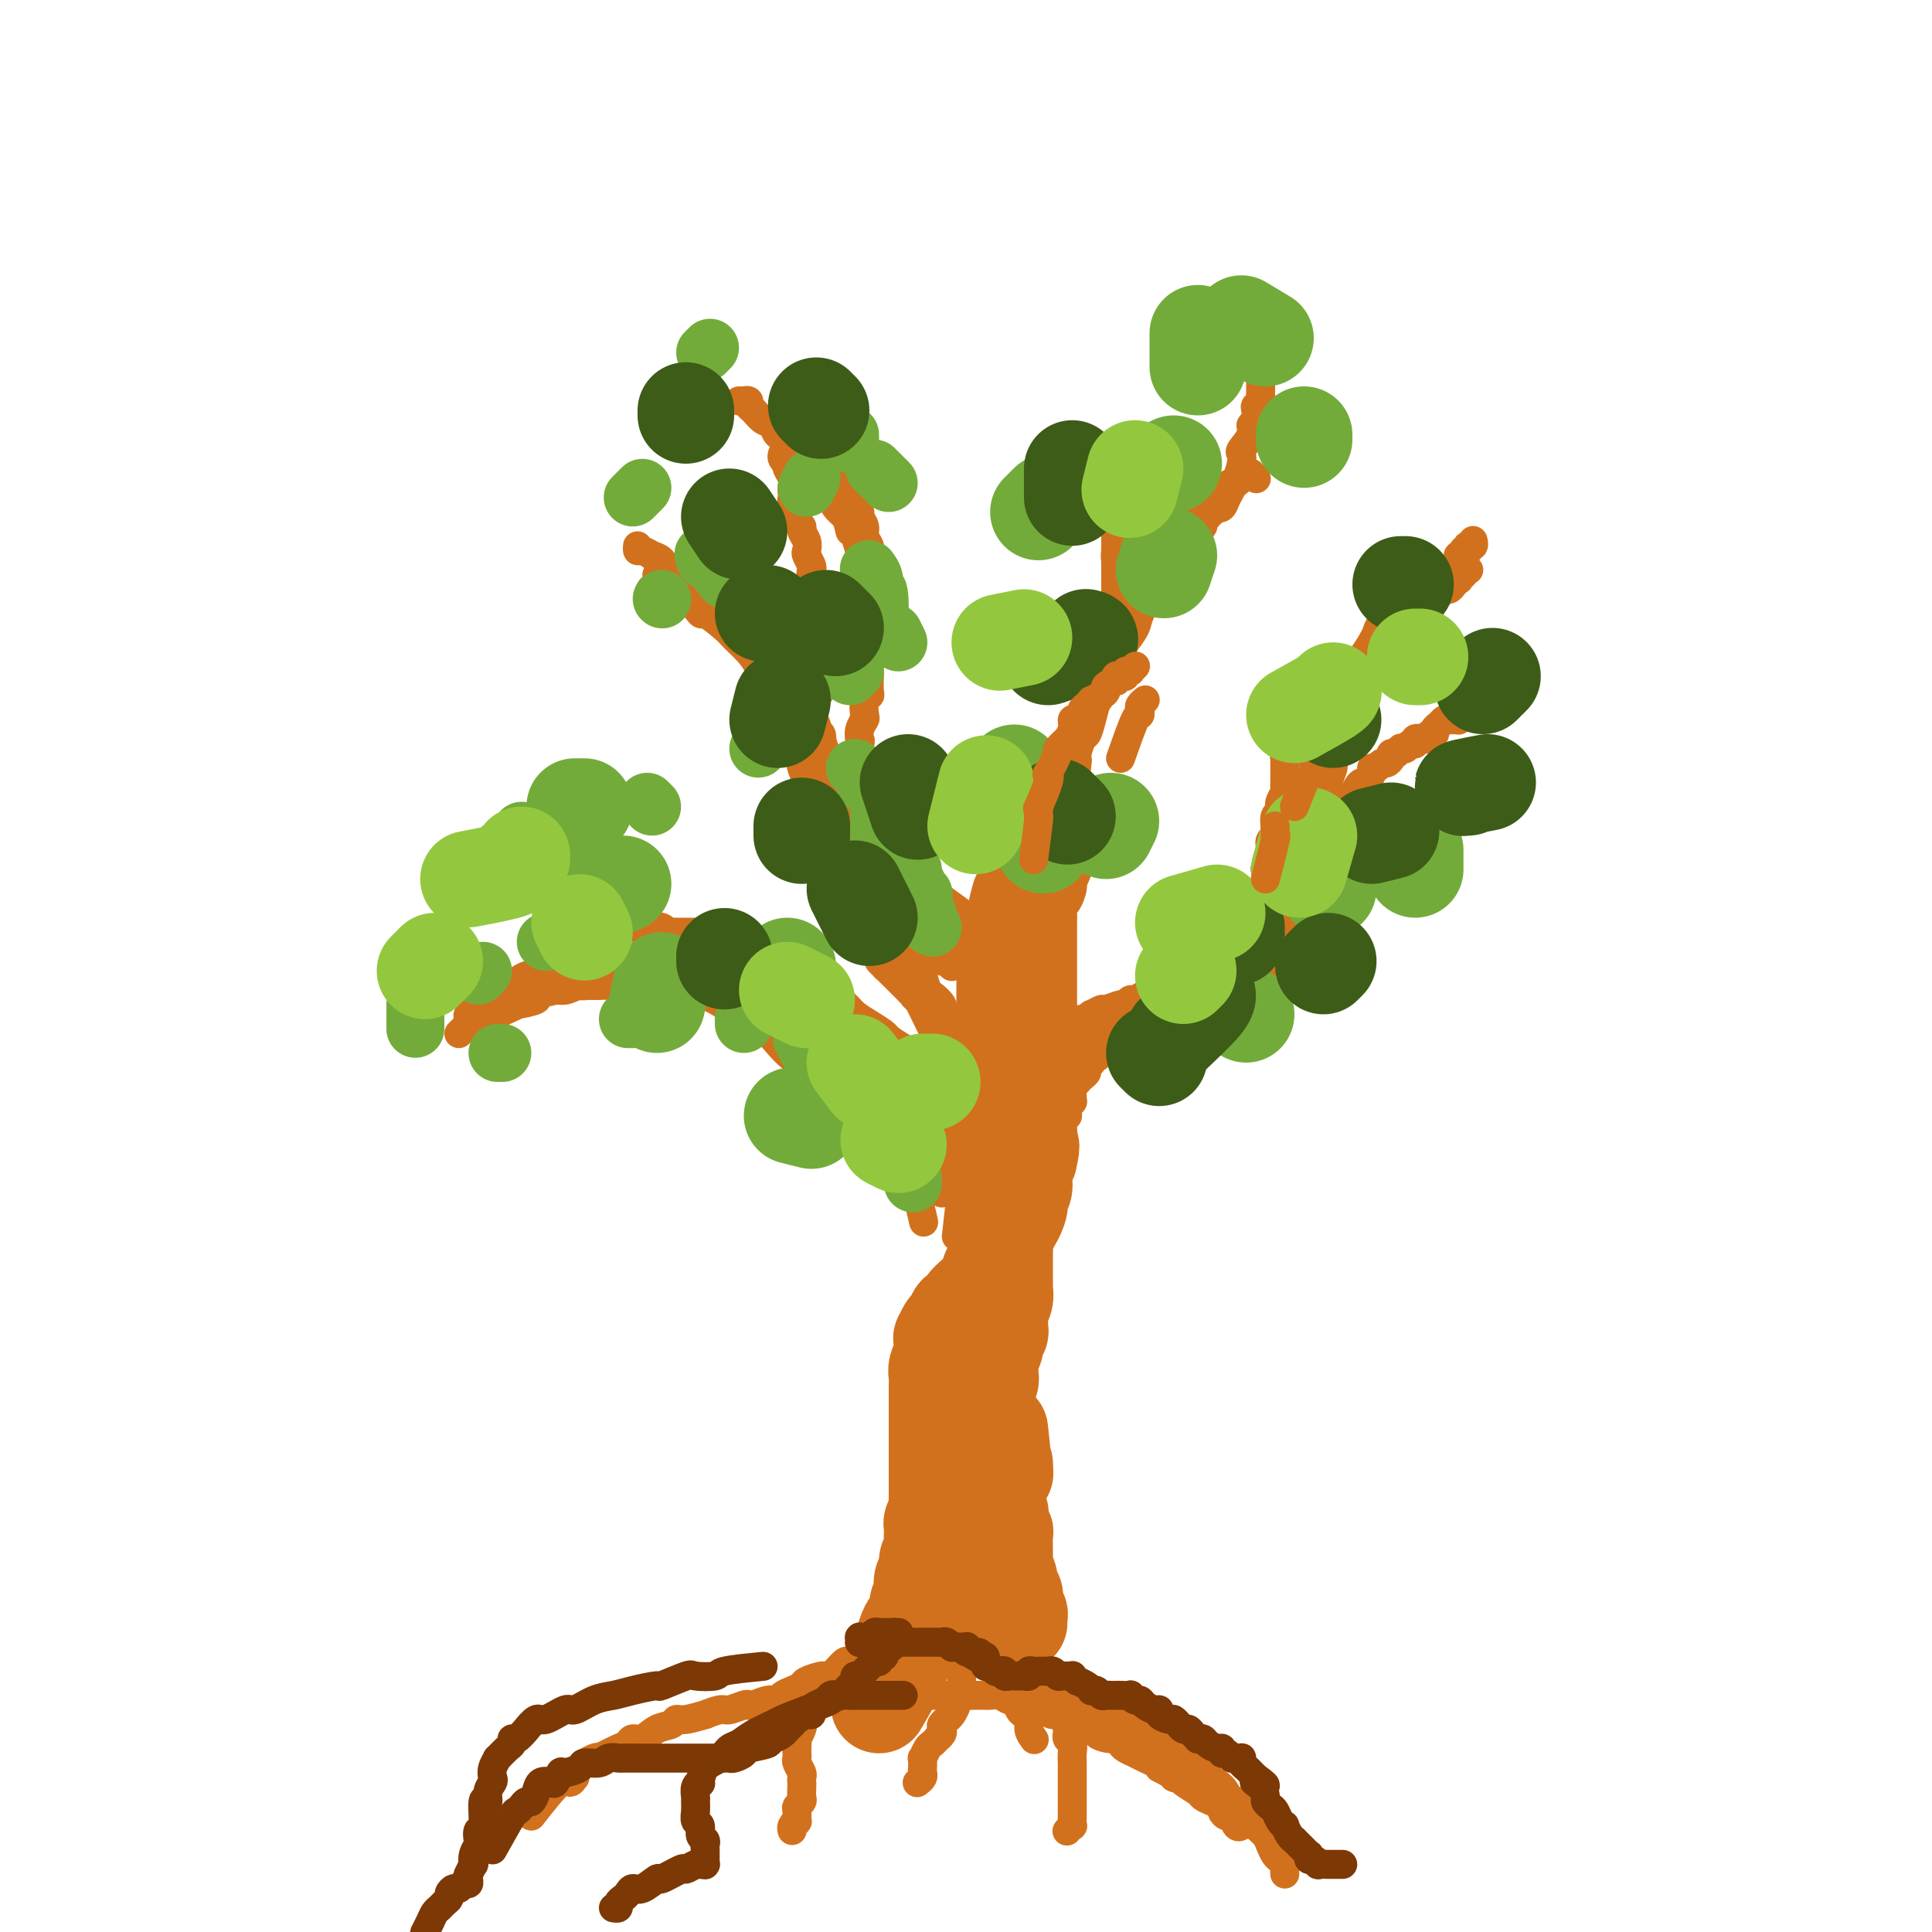 <svg viewBox='0 0 400 400' version='1.1' xmlns='http://www.w3.org/2000/svg' xmlns:xlink='http://www.w3.org/1999/xlink'><g fill='none' stroke='#D2711D' stroke-width='20' stroke-linecap='round' stroke-linejoin='round'><path d='M182,353c1.682,-2.890 3.364,-5.780 4,-7c0.636,-1.220 0.226,-0.768 0,-1c-0.226,-0.232 -0.268,-1.146 0,-2c0.268,-0.854 0.846,-1.646 1,-2c0.154,-0.354 -0.118,-0.268 0,-1c0.118,-0.732 0.624,-2.280 1,-3c0.376,-0.720 0.623,-0.612 1,-1c0.377,-0.388 0.885,-1.273 1,-2c0.115,-0.727 -0.161,-1.297 0,-2c0.161,-0.703 0.760,-1.539 1,-2c0.240,-0.461 0.121,-0.546 0,-1c-0.121,-0.454 -0.243,-1.275 0,-2c0.243,-0.725 0.850,-1.354 1,-2c0.150,-0.646 -0.157,-1.310 0,-2c0.157,-0.690 0.778,-1.407 1,-2c0.222,-0.593 0.045,-1.061 0,-2c-0.045,-0.939 0.040,-2.348 0,-3c-0.040,-0.652 -0.207,-0.545 0,-1c0.207,-0.455 0.788,-1.470 1,-2c0.212,-0.530 0.057,-0.573 0,-1c-0.057,-0.427 -0.015,-1.236 0,-2c0.015,-0.764 0.004,-1.481 0,-2c-0.004,-0.519 -0.001,-0.838 0,-1c0.001,-0.162 0.000,-0.165 0,-1c-0.000,-0.835 -0.000,-2.502 0,-3c0.000,-0.498 0.000,0.172 0,0c-0.000,-0.172 -0.000,-1.188 0,-2c0.000,-0.812 -0.000,-1.421 0,-2c0.000,-0.579 0.000,-1.128 0,-2c-0.000,-0.872 -0.000,-2.068 0,-3c0.000,-0.932 0.000,-1.601 0,-2c-0.000,-0.399 -0.001,-0.529 0,-1c0.001,-0.471 0.004,-1.283 0,-2c-0.004,-0.717 -0.015,-1.339 0,-2c0.015,-0.661 0.057,-1.359 0,-2c-0.057,-0.641 -0.211,-1.223 0,-2c0.211,-0.777 0.788,-1.747 1,-2c0.212,-0.253 0.060,0.212 0,0c-0.060,-0.212 -0.027,-1.102 0,-2c0.027,-0.898 0.049,-1.803 0,-2c-0.049,-0.197 -0.168,0.316 0,0c0.168,-0.316 0.624,-1.461 1,-2c0.376,-0.539 0.674,-0.472 1,-1c0.326,-0.528 0.682,-1.650 1,-2c0.318,-0.350 0.599,0.072 1,0c0.401,-0.072 0.921,-0.640 1,-1c0.079,-0.360 -0.282,-0.514 0,-1c0.282,-0.486 1.206,-1.303 2,-2c0.794,-0.697 1.456,-1.273 2,-2c0.544,-0.727 0.968,-1.603 1,-2c0.032,-0.397 -0.330,-0.313 0,-1c0.330,-0.687 1.350,-2.145 2,-3c0.650,-0.855 0.930,-1.107 1,-2c0.070,-0.893 -0.068,-2.426 0,-3c0.068,-0.574 0.343,-0.187 1,-1c0.657,-0.813 1.695,-2.826 2,-4c0.305,-1.174 -0.125,-1.511 0,-2c0.125,-0.489 0.803,-1.132 1,-2c0.197,-0.868 -0.087,-1.962 0,-3c0.087,-1.038 0.543,-2.019 1,-3'/><path d='M213,240c0.928,-3.751 0.249,-3.130 0,-3c-0.249,0.130 -0.067,-0.232 0,-1c0.067,-0.768 0.018,-1.943 0,-3c-0.018,-1.057 -0.005,-1.996 0,-3c0.005,-1.004 0.001,-2.071 0,-3c-0.001,-0.929 -0.000,-1.719 0,-3c0.000,-1.281 0.000,-3.054 0,-4c-0.000,-0.946 -0.000,-1.065 0,-2c0.000,-0.935 0.000,-2.685 0,-3c-0.000,-0.315 -0.000,0.804 0,0c0.000,-0.804 0.000,-3.532 0,-5c-0.000,-1.468 -0.000,-1.675 0,-2c0.000,-0.325 0.000,-0.767 0,-2c-0.000,-1.233 -0.000,-3.258 0,-4c0.000,-0.742 0.000,-0.201 0,-1c-0.000,-0.799 -0.001,-2.937 0,-4c0.001,-1.063 0.003,-1.052 0,-2c-0.003,-0.948 -0.011,-2.856 0,-4c0.011,-1.144 0.042,-1.524 0,-2c-0.042,-0.476 -0.155,-1.049 0,-2c0.155,-0.951 0.580,-2.280 1,-3c0.420,-0.720 0.834,-0.830 1,-1c0.166,-0.170 0.083,-0.400 0,-1c-0.083,-0.600 -0.166,-1.571 0,-2c0.166,-0.429 0.580,-0.318 1,-1c0.420,-0.682 0.845,-2.159 1,-3c0.155,-0.841 0.041,-1.047 0,-1c-0.041,0.047 -0.007,0.349 0,0c0.007,-0.349 -0.012,-1.347 0,-2c0.012,-0.653 0.056,-0.959 0,-1c-0.056,-0.041 -0.211,0.185 0,0c0.211,-0.185 0.789,-0.781 1,-1c0.211,-0.219 0.057,-0.063 0,0c-0.057,0.063 -0.015,0.031 0,0c0.015,-0.031 0.004,-0.061 0,0c-0.004,0.061 -0.001,0.212 0,0c0.001,-0.212 0.000,-0.789 0,-1c-0.000,-0.211 -0.000,-0.057 0,0c0.000,0.057 0.000,0.016 0,0c-0.000,-0.016 -0.000,-0.008 0,0'/><path d='M210,247c0.226,-1.427 0.453,-2.853 0,-1c-0.453,1.853 -1.585,6.986 -2,9c-0.415,2.014 -0.111,0.908 0,1c0.111,0.092 0.030,1.380 0,2c-0.030,0.620 -0.008,0.571 0,1c0.008,0.429 0.003,1.336 0,2c-0.003,0.664 -0.005,1.085 0,2c0.005,0.915 0.015,2.323 0,3c-0.015,0.677 -0.057,0.623 0,1c0.057,0.377 0.213,1.185 0,2c-0.213,0.815 -0.793,1.637 -1,2c-0.207,0.363 -0.040,0.267 0,1c0.040,0.733 -0.046,2.295 0,3c0.046,0.705 0.222,0.551 0,1c-0.222,0.449 -0.844,1.499 -1,2c-0.156,0.501 0.154,0.454 0,1c-0.154,0.546 -0.774,1.687 -1,2c-0.226,0.313 -0.060,-0.201 0,0c0.060,0.201 0.012,1.117 0,2c-0.012,0.883 0.011,1.732 0,2c-0.011,0.268 -0.055,-0.046 0,0c0.055,0.046 0.210,0.450 0,1c-0.210,0.550 -0.785,1.244 -1,2c-0.215,0.756 -0.072,1.572 0,2c0.072,0.428 0.072,0.467 0,1c-0.072,0.533 -0.215,1.561 0,2c0.215,0.439 0.790,0.288 1,1c0.210,0.712 0.057,2.288 0,3c-0.057,0.712 -0.016,0.561 0,1c0.016,0.439 0.008,1.470 0,2c-0.008,0.530 -0.016,0.561 0,1c0.016,0.439 0.057,1.287 0,2c-0.057,0.713 -0.211,1.290 0,2c0.211,0.710 0.788,1.552 1,2c0.212,0.448 0.061,0.501 0,1c-0.061,0.499 -0.030,1.442 0,2c0.030,0.558 0.060,0.730 0,1c-0.060,0.270 -0.208,0.636 0,1c0.208,0.364 0.774,0.725 1,1c0.226,0.275 0.113,0.463 0,1c-0.113,0.537 -0.227,1.423 0,2c0.227,0.577 0.793,0.846 1,1c0.207,0.154 0.054,0.194 0,1c-0.054,0.806 -0.011,2.379 0,3c0.011,0.621 -0.012,0.289 0,1c0.012,0.711 0.060,2.466 0,3c-0.060,0.534 -0.226,-0.153 0,0c0.226,0.153 0.844,1.145 1,2c0.156,0.855 -0.151,1.573 0,2c0.151,0.427 0.758,0.562 1,1c0.242,0.438 0.117,1.179 0,2c-0.117,0.821 -0.228,1.723 0,2c0.228,0.277 0.793,-0.070 1,0c0.207,0.070 0.056,0.557 0,1c-0.056,0.443 -0.016,0.841 0,1c0.016,0.159 0.008,0.080 0,0'/><path d='M208,303c0.083,1.583 0.167,3.167 0,2c-0.167,-1.167 -0.583,-5.083 -1,-9'/><path d='M205,239c-0.112,2.182 -0.223,4.364 0,2c0.223,-2.364 0.782,-9.275 1,-12c0.218,-2.725 0.097,-1.264 0,-2c-0.097,-0.736 -0.169,-3.669 0,-5c0.169,-1.331 0.580,-1.060 1,-3c0.420,-1.940 0.847,-6.090 1,-8c0.153,-1.910 0.030,-1.581 0,-3c-0.030,-1.419 0.034,-4.588 0,-6c-0.034,-1.412 -0.167,-1.069 0,-2c0.167,-0.931 0.632,-3.136 1,-5c0.368,-1.864 0.637,-3.386 1,-5c0.363,-1.614 0.818,-3.318 1,-4c0.182,-0.682 0.091,-0.341 0,0'/></g>
<g fill='none' stroke='#D2711D' stroke-width='6' stroke-linecap='round' stroke-linejoin='round'><path d='M217,239c1.154,-3.406 2.308,-6.811 3,-8c0.692,-1.189 0.921,-0.161 1,0c0.079,0.161 0.007,-0.545 0,-1c-0.007,-0.455 0.051,-0.660 0,-1c-0.051,-0.340 -0.211,-0.816 0,-1c0.211,-0.184 0.793,-0.078 1,0c0.207,0.078 0.041,0.127 0,0c-0.041,-0.127 0.044,-0.429 0,-1c-0.044,-0.571 -0.218,-1.410 0,-2c0.218,-0.590 0.828,-0.932 1,-1c0.172,-0.068 -0.094,0.137 0,0c0.094,-0.137 0.547,-0.615 1,-1c0.453,-0.385 0.905,-0.678 1,-1c0.095,-0.322 -0.168,-0.674 0,-1c0.168,-0.326 0.766,-0.626 1,-1c0.234,-0.374 0.105,-0.822 0,-1c-0.105,-0.178 -0.187,-0.085 0,0c0.187,0.085 0.641,0.163 1,0c0.359,-0.163 0.622,-0.566 1,-1c0.378,-0.434 0.871,-0.900 1,-1c0.129,-0.100 -0.106,0.166 0,0c0.106,-0.166 0.552,-0.763 1,-1c0.448,-0.237 0.898,-0.115 1,0c0.102,0.115 -0.145,0.223 0,0c0.145,-0.223 0.683,-0.777 1,-1c0.317,-0.223 0.414,-0.116 1,0c0.586,0.116 1.661,0.242 2,0c0.339,-0.242 -0.059,-0.852 0,-1c0.059,-0.148 0.576,0.167 1,0c0.424,-0.167 0.757,-0.815 1,-1c0.243,-0.185 0.398,0.095 1,0c0.602,-0.095 1.652,-0.564 2,-1c0.348,-0.436 -0.005,-0.838 0,-1c0.005,-0.162 0.368,-0.085 1,0c0.632,0.085 1.531,0.178 2,0c0.469,-0.178 0.506,-0.626 1,-1c0.494,-0.374 1.446,-0.675 2,-1c0.554,-0.325 0.711,-0.675 1,-1c0.289,-0.325 0.709,-0.626 1,-1c0.291,-0.374 0.455,-0.821 1,-1c0.545,-0.179 1.473,-0.089 2,0c0.527,0.089 0.652,0.178 1,0c0.348,-0.178 0.919,-0.621 1,-1c0.081,-0.379 -0.329,-0.693 0,-1c0.329,-0.307 1.397,-0.607 2,-1c0.603,-0.393 0.742,-0.879 1,-1c0.258,-0.121 0.636,0.122 1,0c0.364,-0.122 0.713,-0.610 1,-1c0.287,-0.390 0.510,-0.683 1,-1c0.490,-0.317 1.245,-0.659 2,-1'/><path d='M261,199c5.035,-3.107 2.123,-2.376 1,-2c-1.123,0.376 -0.455,0.396 0,0c0.455,-0.396 0.699,-1.208 1,-2c0.301,-0.792 0.659,-1.564 1,-2c0.341,-0.436 0.665,-0.537 1,-1c0.335,-0.463 0.681,-1.287 1,-2c0.319,-0.713 0.611,-1.316 1,-2c0.389,-0.684 0.874,-1.450 1,-2c0.126,-0.550 -0.106,-0.885 0,-1c0.106,-0.115 0.549,-0.010 1,-1c0.451,-0.990 0.908,-3.074 1,-4c0.092,-0.926 -0.183,-0.693 0,-1c0.183,-0.307 0.822,-1.152 1,-2c0.178,-0.848 -0.106,-1.697 0,-2c0.106,-0.303 0.603,-0.058 1,-1c0.397,-0.942 0.694,-3.070 1,-4c0.306,-0.930 0.622,-0.663 1,-1c0.378,-0.337 0.818,-1.279 1,-2c0.182,-0.721 0.105,-1.219 0,-2c-0.105,-0.781 -0.240,-1.843 0,-3c0.240,-1.157 0.853,-2.408 1,-3c0.147,-0.592 -0.172,-0.524 0,-1c0.172,-0.476 0.835,-1.497 1,-2c0.165,-0.503 -0.167,-0.487 0,-1c0.167,-0.513 0.833,-1.556 1,-2c0.167,-0.444 -0.165,-0.290 0,-1c0.165,-0.710 0.828,-2.285 1,-3c0.172,-0.715 -0.148,-0.572 0,-1c0.148,-0.428 0.762,-1.428 1,-2c0.238,-0.572 0.100,-0.716 0,-1c-0.100,-0.284 -0.163,-0.706 0,-1c0.163,-0.294 0.551,-0.459 1,-1c0.449,-0.541 0.960,-1.458 1,-2c0.040,-0.542 -0.389,-0.709 0,-1c0.389,-0.291 1.596,-0.707 2,-1c0.404,-0.293 0.005,-0.463 0,-1c-0.005,-0.537 0.384,-1.441 1,-2c0.616,-0.559 1.460,-0.775 2,-1c0.540,-0.225 0.774,-0.461 1,-1c0.226,-0.539 0.442,-1.381 1,-2c0.558,-0.619 1.459,-1.016 2,-2c0.541,-0.984 0.723,-2.555 1,-3c0.277,-0.445 0.648,0.236 1,0c0.352,-0.236 0.686,-1.391 1,-2c0.314,-0.609 0.609,-0.674 1,-1c0.391,-0.326 0.878,-0.913 1,-1c0.122,-0.087 -0.121,0.327 0,0c0.121,-0.327 0.606,-1.394 1,-2c0.394,-0.606 0.697,-0.750 1,-1c0.303,-0.250 0.607,-0.606 1,-1c0.393,-0.394 0.876,-0.826 1,-1c0.124,-0.174 -0.110,-0.089 0,0c0.110,0.089 0.564,0.183 1,0c0.436,-0.183 0.853,-0.641 1,-1c0.147,-0.359 0.024,-0.618 0,-1c-0.024,-0.382 0.050,-0.886 0,-1c-0.050,-0.114 -0.223,0.162 0,0c0.223,-0.162 0.843,-0.762 1,-1c0.157,-0.238 -0.150,-0.115 0,0c0.150,0.115 0.758,0.223 1,0c0.242,-0.223 0.117,-0.778 0,-1c-0.117,-0.222 -0.228,-0.112 0,0c0.228,0.112 0.793,0.226 1,0c0.207,-0.226 0.055,-0.793 0,-1c-0.055,-0.207 -0.015,-0.056 0,0c0.015,0.056 0.004,0.015 0,0c-0.004,-0.015 -0.001,-0.004 0,0c0.001,0.004 0.000,0.001 0,0c-0.000,-0.001 -0.000,-0.001 0,0'/><path d='M257,199c1.682,-3.299 3.365,-6.599 4,-8c0.635,-1.401 0.223,-0.904 0,-1c-0.223,-0.096 -0.256,-0.785 0,-1c0.256,-0.215 0.801,0.043 1,0c0.199,-0.043 0.053,-0.388 0,-1c-0.053,-0.612 -0.014,-1.493 0,-2c0.014,-0.507 0.004,-0.642 0,-1c-0.004,-0.358 -0.001,-0.941 0,-1c0.001,-0.059 -0.001,0.406 0,0c0.001,-0.406 0.004,-1.681 0,-2c-0.004,-0.319 -0.015,0.319 0,0c0.015,-0.319 0.057,-1.595 0,-2c-0.057,-0.405 -0.211,0.059 0,0c0.211,-0.059 0.789,-0.642 1,-1c0.211,-0.358 0.056,-0.491 0,-1c-0.056,-0.509 -0.011,-1.393 0,-2c0.011,-0.607 -0.011,-0.936 0,-1c0.011,-0.064 0.055,0.136 0,0c-0.055,-0.136 -0.211,-0.609 0,-1c0.211,-0.391 0.788,-0.700 1,-1c0.212,-0.300 0.061,-0.591 0,-1c-0.061,-0.409 -0.030,-0.937 0,-1c0.030,-0.063 0.061,0.337 0,0c-0.061,-0.337 -0.214,-1.413 0,-2c0.214,-0.587 0.793,-0.686 1,-1c0.207,-0.314 0.041,-0.844 0,-1c-0.041,-0.156 0.041,0.060 0,0c-0.041,-0.060 -0.207,-0.397 0,-1c0.207,-0.603 0.788,-1.471 1,-2c0.212,-0.529 0.057,-0.720 0,-1c-0.057,-0.280 -0.015,-0.649 0,-1c0.015,-0.351 0.004,-0.686 0,-1c-0.004,-0.314 -0.001,-0.609 0,-1c0.001,-0.391 -0.001,-0.878 0,-1c0.001,-0.122 0.004,0.122 0,0c-0.004,-0.122 -0.015,-0.611 0,-1c0.015,-0.389 0.057,-0.678 0,-1c-0.057,-0.322 -0.211,-0.679 0,-1c0.211,-0.321 0.788,-0.608 1,-1c0.212,-0.392 0.061,-0.889 0,-1c-0.061,-0.111 -0.030,0.163 0,0c0.030,-0.163 0.061,-0.762 0,-1c-0.061,-0.238 -0.212,-0.116 0,0c0.212,0.116 0.789,0.224 1,0c0.211,-0.224 0.055,-0.781 0,-1c-0.055,-0.219 -0.011,-0.101 0,0c0.011,0.101 -0.011,0.184 0,0c0.011,-0.184 0.056,-0.636 0,-1c-0.056,-0.364 -0.212,-0.641 0,-1c0.212,-0.359 0.793,-0.799 1,-1c0.207,-0.201 0.041,-0.162 0,0c-0.041,0.162 0.041,0.446 0,0c-0.041,-0.446 -0.207,-1.621 0,-2c0.207,-0.379 0.788,0.039 1,0c0.212,-0.039 0.057,-0.536 0,-1c-0.057,-0.464 -0.015,-0.895 0,-1c0.015,-0.105 0.004,0.115 0,0c-0.004,-0.115 -0.001,-0.567 0,-1c0.001,-0.433 0.000,-0.847 0,-1c-0.000,-0.153 -0.000,-0.044 0,0c0.000,0.044 0.000,0.022 0,0'/><path d='M217,221c2.489,-2.530 4.978,-5.059 6,-6c1.022,-0.941 0.577,-0.293 1,0c0.423,0.293 1.713,0.232 2,0c0.287,-0.232 -0.429,-0.635 0,-1c0.429,-0.365 2.002,-0.693 3,-1c0.998,-0.307 1.419,-0.594 2,-1c0.581,-0.406 1.322,-0.933 2,-1c0.678,-0.067 1.293,0.324 2,0c0.707,-0.324 1.506,-1.362 2,-2c0.494,-0.638 0.682,-0.875 1,-1c0.318,-0.125 0.766,-0.139 1,0c0.234,0.139 0.252,0.431 1,0c0.748,-0.431 2.224,-1.583 3,-2c0.776,-0.417 0.852,-0.097 1,0c0.148,0.097 0.367,-0.029 1,0c0.633,0.029 1.679,0.214 2,0c0.321,-0.214 -0.083,-0.826 0,-1c0.083,-0.174 0.653,0.092 1,0c0.347,-0.092 0.470,-0.542 1,-1c0.530,-0.458 1.466,-0.925 2,-1c0.534,-0.075 0.665,0.243 1,0c0.335,-0.243 0.874,-1.048 1,-1c0.126,0.048 -0.160,0.948 1,0c1.160,-0.948 3.765,-3.746 5,-5c1.235,-1.254 1.101,-0.966 1,-1c-0.101,-0.034 -0.168,-0.390 0,-1c0.168,-0.610 0.570,-1.474 1,-2c0.430,-0.526 0.886,-0.715 1,-1c0.114,-0.285 -0.114,-0.668 0,-1c0.114,-0.332 0.570,-0.614 1,-1c0.430,-0.386 0.833,-0.877 1,-1c0.167,-0.123 0.097,0.121 0,0c-0.097,-0.121 -0.222,-0.607 0,-1c0.222,-0.393 0.792,-0.694 1,-1c0.208,-0.306 0.056,-0.618 0,-1c-0.056,-0.382 -0.015,-0.834 0,-1c0.015,-0.166 0.004,-0.048 0,0c-0.004,0.048 -0.002,0.024 0,0'/><path d='M214,212c3.984,-0.301 7.969,-0.601 10,-1c2.031,-0.399 2.110,-0.896 2,-1c-0.110,-0.104 -0.409,0.183 0,0c0.409,-0.183 1.524,-0.838 2,-1c0.476,-0.162 0.312,0.168 1,0c0.688,-0.168 2.229,-0.833 3,-1c0.771,-0.167 0.774,0.166 1,0c0.226,-0.166 0.676,-0.829 1,-1c0.324,-0.171 0.523,0.151 1,0c0.477,-0.151 1.232,-0.776 2,-1c0.768,-0.224 1.549,-0.046 2,0c0.451,0.046 0.572,-0.039 1,0c0.428,0.039 1.161,0.203 2,0c0.839,-0.203 1.782,-0.771 2,-1c0.218,-0.229 -0.290,-0.118 0,0c0.290,0.118 1.376,0.241 2,0c0.624,-0.241 0.784,-0.848 1,-1c0.216,-0.152 0.488,0.152 1,0c0.512,-0.152 1.265,-0.759 2,-1c0.735,-0.241 1.454,-0.117 2,0c0.546,0.117 0.920,0.228 1,0c0.080,-0.228 -0.132,-0.795 0,-1c0.132,-0.205 0.609,-0.048 1,0c0.391,0.048 0.696,-0.014 1,0c0.304,0.014 0.606,0.105 1,0c0.394,-0.105 0.880,-0.405 1,-1c0.120,-0.595 -0.126,-1.483 0,-2c0.126,-0.517 0.625,-0.662 1,-1c0.375,-0.338 0.626,-0.869 1,-1c0.374,-0.131 0.870,0.137 1,0c0.130,-0.137 -0.105,-0.680 0,-1c0.105,-0.320 0.549,-0.418 1,-1c0.451,-0.582 0.909,-1.647 1,-2c0.091,-0.353 -0.187,0.007 0,0c0.187,-0.007 0.837,-0.382 1,-1c0.163,-0.618 -0.163,-1.478 0,-2c0.163,-0.522 0.814,-0.704 1,-1c0.186,-0.296 -0.094,-0.704 0,-1c0.094,-0.296 0.561,-0.478 1,-1c0.439,-0.522 0.849,-1.383 1,-2c0.151,-0.617 0.044,-0.992 0,-1c-0.044,-0.008 -0.026,0.349 0,0c0.026,-0.349 0.058,-1.403 0,-2c-0.058,-0.597 -0.208,-0.736 0,-1c0.208,-0.264 0.774,-0.652 1,-1c0.226,-0.348 0.114,-0.657 0,-1c-0.114,-0.343 -0.228,-0.721 0,-1c0.228,-0.279 0.797,-0.461 1,-1c0.203,-0.539 0.039,-1.436 0,-2c-0.039,-0.564 0.046,-0.795 0,-1c-0.046,-0.205 -0.222,-0.384 0,-1c0.222,-0.616 0.843,-1.671 1,-2c0.157,-0.329 -0.150,0.067 0,0c0.150,-0.067 0.758,-0.597 1,-1c0.242,-0.403 0.117,-0.680 0,-1c-0.117,-0.320 -0.228,-0.681 0,-1c0.228,-0.319 0.793,-0.594 1,-1c0.207,-0.406 0.055,-0.944 0,-1c-0.055,-0.056 -0.015,0.370 0,0c0.015,-0.370 0.004,-1.534 0,-2c-0.004,-0.466 -0.002,-0.233 0,0'/><path d='M271,164c1.018,-3.725 1.061,-2.538 1,-2c-0.061,0.538 -0.228,0.428 0,0c0.228,-0.428 0.849,-1.174 1,-2c0.151,-0.826 -0.170,-1.730 0,-2c0.170,-0.270 0.829,0.096 1,0c0.171,-0.096 -0.147,-0.655 0,-1c0.147,-0.345 0.761,-0.477 1,-1c0.239,-0.523 0.105,-1.437 0,-2c-0.105,-0.563 -0.182,-0.776 0,-1c0.182,-0.224 0.622,-0.459 1,-1c0.378,-0.541 0.694,-1.388 1,-2c0.306,-0.612 0.603,-0.990 1,-1c0.397,-0.010 0.894,0.348 1,0c0.106,-0.348 -0.179,-1.403 0,-2c0.179,-0.597 0.821,-0.736 1,-1c0.179,-0.264 -0.106,-0.652 0,-1c0.106,-0.348 0.602,-0.657 1,-1c0.398,-0.343 0.698,-0.721 1,-1c0.302,-0.279 0.606,-0.461 1,-1c0.394,-0.539 0.879,-1.436 1,-2c0.121,-0.564 -0.121,-0.794 0,-1c0.121,-0.206 0.605,-0.388 1,-1c0.395,-0.612 0.702,-1.655 1,-2c0.298,-0.345 0.586,0.010 1,0c0.414,-0.010 0.955,-0.383 1,-1c0.045,-0.617 -0.405,-1.479 0,-2c0.405,-0.521 1.667,-0.703 2,-1c0.333,-0.297 -0.261,-0.709 0,-1c0.261,-0.291 1.379,-0.459 2,-1c0.621,-0.541 0.745,-1.454 1,-2c0.255,-0.546 0.642,-0.725 1,-1c0.358,-0.275 0.687,-0.647 1,-1c0.313,-0.353 0.609,-0.687 1,-1c0.391,-0.313 0.878,-0.605 1,-1c0.122,-0.395 -0.122,-0.893 0,-1c0.122,-0.107 0.611,0.178 1,0c0.389,-0.178 0.679,-0.817 1,-1c0.321,-0.183 0.674,0.091 1,0c0.326,-0.091 0.627,-0.545 1,-1c0.373,-0.455 0.818,-0.910 1,-1c0.182,-0.090 0.100,0.186 0,0c-0.100,-0.186 -0.219,-0.835 0,-1c0.219,-0.165 0.777,0.152 1,0c0.223,-0.152 0.112,-0.773 0,-1c-0.112,-0.227 -0.226,-0.061 0,0c0.226,0.061 0.793,0.016 1,0c0.207,-0.016 0.056,-0.004 0,0c-0.056,0.004 -0.015,0.001 0,0c0.015,-0.001 0.004,-0.000 0,0c-0.004,0.000 -0.002,0.000 0,0'/><path d='M296,120c-2.831,2.018 -5.662,4.035 -7,5c-1.338,0.965 -1.184,0.876 -1,1c0.184,0.124 0.396,0.461 0,1c-0.396,0.539 -1.402,1.281 -2,2c-0.598,0.719 -0.789,1.417 -1,2c-0.211,0.583 -0.442,1.052 -1,2c-0.558,0.948 -1.445,2.375 -2,3c-0.555,0.625 -0.780,0.447 -1,1c-0.220,0.553 -0.436,1.836 -1,3c-0.564,1.164 -1.475,2.208 -2,3c-0.525,0.792 -0.663,1.333 -1,2c-0.337,0.667 -0.874,1.460 -1,2c-0.126,0.540 0.158,0.828 0,1c-0.158,0.172 -0.760,0.230 -1,1c-0.240,0.770 -0.120,2.252 0,3c0.120,0.748 0.238,0.762 0,1c-0.238,0.238 -0.833,0.701 -1,1c-0.167,0.299 0.095,0.433 0,1c-0.095,0.567 -0.547,1.568 -1,2c-0.453,0.432 -0.906,0.296 -1,1c-0.094,0.704 0.171,2.249 0,3c-0.171,0.751 -0.778,0.710 -1,1c-0.222,0.290 -0.060,0.912 0,2c0.060,1.088 0.016,2.642 0,3c-0.016,0.358 -0.004,-0.481 0,0c0.004,0.481 0.001,2.283 0,3c-0.001,0.717 -0.000,0.349 0,1c0.000,0.651 -0.000,2.321 0,3c0.000,0.679 0.001,0.368 0,1c-0.001,0.632 -0.003,2.206 0,3c0.003,0.794 0.012,0.809 0,1c-0.012,0.191 -0.045,0.560 0,1c0.045,0.440 0.167,0.952 0,2c-0.167,1.048 -0.622,2.632 -1,4c-0.378,1.368 -0.678,2.521 -1,3c-0.322,0.479 -0.668,0.284 -1,1c-0.332,0.716 -0.652,2.342 -1,3c-0.348,0.658 -0.723,0.347 -1,1c-0.277,0.653 -0.456,2.270 -1,3c-0.544,0.730 -1.454,0.573 -2,1c-0.546,0.427 -0.728,1.439 -1,2c-0.272,0.561 -0.633,0.672 -1,1c-0.367,0.328 -0.739,0.872 -1,1c-0.261,0.128 -0.410,-0.162 -1,0c-0.590,0.162 -1.620,0.774 -2,1c-0.380,0.226 -0.108,0.064 0,0c0.108,-0.064 0.054,-0.032 0,0'/><path d='M275,177c0.764,-3.302 1.528,-6.603 2,-8c0.472,-1.397 0.651,-0.888 1,-1c0.349,-0.112 0.867,-0.843 1,-1c0.133,-0.157 -0.119,0.261 0,0c0.119,-0.261 0.610,-1.201 1,-2c0.390,-0.799 0.678,-1.458 1,-2c0.322,-0.542 0.678,-0.967 1,-1c0.322,-0.033 0.611,0.327 1,0c0.389,-0.327 0.877,-1.341 1,-2c0.123,-0.659 -0.121,-0.964 0,-1c0.121,-0.036 0.606,0.197 1,0c0.394,-0.197 0.698,-0.824 1,-1c0.302,-0.176 0.602,0.097 1,0c0.398,-0.097 0.895,-0.566 1,-1c0.105,-0.434 -0.183,-0.835 0,-1c0.183,-0.165 0.837,-0.096 1,0c0.163,0.096 -0.164,0.218 0,0c0.164,-0.218 0.818,-0.775 1,-1c0.182,-0.225 -0.110,-0.116 0,0c0.110,0.116 0.621,0.241 1,0c0.379,-0.241 0.626,-0.848 1,-1c0.374,-0.152 0.873,0.151 1,0c0.127,-0.151 -0.120,-0.758 0,-1c0.120,-0.242 0.606,-0.121 1,0c0.394,0.121 0.697,0.240 1,0c0.303,-0.240 0.606,-0.839 1,-1c0.394,-0.161 0.878,0.114 1,0c0.122,-0.114 -0.117,-0.619 0,-1c0.117,-0.381 0.592,-0.638 1,-1c0.408,-0.362 0.751,-0.828 1,-1c0.249,-0.172 0.406,-0.050 1,0c0.594,0.050 1.627,0.027 2,0c0.373,-0.027 0.086,-0.060 0,0c-0.086,0.060 0.029,0.212 0,0c-0.029,-0.212 -0.204,-0.789 0,-1c0.204,-0.211 0.786,-0.057 1,0c0.214,0.057 0.061,0.016 0,0c-0.061,-0.016 -0.031,-0.008 0,0'/><path d='M193,213c-1.595,-3.282 -3.191,-6.565 -4,-8c-0.809,-1.435 -0.832,-1.023 -1,-1c-0.168,0.023 -0.482,-0.345 -1,-1c-0.518,-0.655 -1.241,-1.599 -2,-2c-0.759,-0.401 -1.552,-0.259 -2,-1c-0.448,-0.741 -0.549,-2.366 -1,-3c-0.451,-0.634 -1.252,-0.276 -2,-1c-0.748,-0.724 -1.443,-2.530 -2,-3c-0.557,-0.470 -0.976,0.398 -1,0c-0.024,-0.398 0.348,-2.060 0,-3c-0.348,-0.940 -1.417,-1.157 -2,-2c-0.583,-0.843 -0.681,-2.313 -1,-3c-0.319,-0.687 -0.859,-0.590 -1,-1c-0.141,-0.410 0.117,-1.326 0,-2c-0.117,-0.674 -0.609,-1.106 -1,-2c-0.391,-0.894 -0.679,-2.249 -1,-3c-0.321,-0.751 -0.673,-0.898 -1,-2c-0.327,-1.102 -0.627,-3.159 -1,-4c-0.373,-0.841 -0.817,-0.465 -1,-1c-0.183,-0.535 -0.105,-1.982 0,-3c0.105,-1.018 0.238,-1.606 0,-2c-0.238,-0.394 -0.848,-0.593 -1,-1c-0.152,-0.407 0.154,-1.022 0,-2c-0.154,-0.978 -0.769,-2.321 -1,-3c-0.231,-0.679 -0.077,-0.695 0,-1c0.077,-0.305 0.077,-0.899 0,-2c-0.077,-1.101 -0.233,-2.711 0,-3c0.233,-0.289 0.853,0.741 1,0c0.147,-0.741 -0.181,-3.254 0,-4c0.181,-0.746 0.869,0.276 1,0c0.131,-0.276 -0.297,-1.850 0,-3c0.297,-1.150 1.317,-1.876 2,-3c0.683,-1.124 1.027,-2.648 1,-3c-0.027,-0.352 -0.425,0.466 0,0c0.425,-0.466 1.673,-2.218 2,-3c0.327,-0.782 -0.267,-0.595 0,-1c0.267,-0.405 1.396,-1.404 2,-2c0.604,-0.596 0.684,-0.790 1,-1c0.316,-0.210 0.869,-0.438 1,-1c0.131,-0.562 -0.158,-1.459 0,-2c0.158,-0.541 0.764,-0.726 1,-1c0.236,-0.274 0.102,-0.638 0,-1c-0.102,-0.362 -0.171,-0.722 0,-1c0.171,-0.278 0.581,-0.472 1,-1c0.419,-0.528 0.845,-1.388 1,-2c0.155,-0.612 0.037,-0.976 0,-1c-0.037,-0.024 0.005,0.293 0,0c-0.005,-0.293 -0.057,-1.197 0,-2c0.057,-0.803 0.222,-1.504 0,-2c-0.222,-0.496 -0.833,-0.788 -1,-1c-0.167,-0.212 0.110,-0.346 0,-1c-0.110,-0.654 -0.607,-1.830 -1,-3c-0.393,-1.170 -0.684,-2.334 -1,-3c-0.316,-0.666 -0.658,-0.833 -1,-1'/><path d='M176,110c-0.712,-2.569 -0.491,-2.490 -1,-3c-0.509,-0.510 -1.746,-1.607 -2,-2c-0.254,-0.393 0.476,-0.082 0,-1c-0.476,-0.918 -2.157,-3.065 -3,-4c-0.843,-0.935 -0.850,-0.659 -1,-1c-0.150,-0.341 -0.445,-1.300 -1,-2c-0.555,-0.700 -1.370,-1.142 -2,-2c-0.630,-0.858 -1.075,-2.132 -2,-3c-0.925,-0.868 -2.329,-1.332 -3,-2c-0.671,-0.668 -0.610,-1.542 -1,-2c-0.390,-0.458 -1.233,-0.501 -2,-1c-0.767,-0.499 -1.458,-1.454 -2,-2c-0.542,-0.546 -0.933,-0.682 -1,-1c-0.067,-0.318 0.192,-0.817 0,-1c-0.192,-0.183 -0.835,-0.049 -1,0c-0.165,0.049 0.148,0.013 0,0c-0.148,-0.013 -0.757,-0.004 -1,0c-0.243,0.004 -0.122,0.002 0,0'/><path d='M166,147c1.691,-3.289 3.381,-6.579 4,-8c0.619,-1.421 0.166,-0.975 0,-1c-0.166,-0.025 -0.044,-0.521 0,-1c0.044,-0.479 0.012,-0.941 0,-1c-0.012,-0.059 -0.003,0.283 0,0c0.003,-0.283 0.002,-1.193 0,-2c-0.002,-0.807 -0.004,-1.512 0,-2c0.004,-0.488 0.015,-0.759 0,-1c-0.015,-0.241 -0.057,-0.454 0,-1c0.057,-0.546 0.212,-1.427 0,-2c-0.212,-0.573 -0.793,-0.839 -1,-1c-0.207,-0.161 -0.042,-0.218 0,-1c0.042,-0.782 -0.040,-2.288 0,-3c0.040,-0.712 0.203,-0.628 0,-1c-0.203,-0.372 -0.773,-1.198 -1,-2c-0.227,-0.802 -0.112,-1.580 0,-2c0.112,-0.420 0.222,-0.483 0,-1c-0.222,-0.517 -0.776,-1.487 -1,-2c-0.224,-0.513 -0.117,-0.570 0,-1c0.117,-0.430 0.242,-1.232 0,-2c-0.242,-0.768 -0.853,-1.500 -1,-2c-0.147,-0.500 0.171,-0.768 0,-1c-0.171,-0.232 -0.830,-0.430 -1,-1c-0.170,-0.570 0.150,-1.514 0,-2c-0.150,-0.486 -0.771,-0.514 -1,-1c-0.229,-0.486 -0.065,-1.429 0,-2c0.065,-0.571 0.031,-0.770 0,-1c-0.031,-0.230 -0.060,-0.492 0,-1c0.060,-0.508 0.208,-1.263 0,-2c-0.208,-0.737 -0.774,-1.455 -1,-2c-0.226,-0.545 -0.113,-0.917 0,-1c0.113,-0.083 0.226,0.122 0,0c-0.226,-0.122 -0.792,-0.571 -1,-1c-0.208,-0.429 -0.060,-0.837 0,-1c0.060,-0.163 0.030,-0.082 0,0'/><path d='M201,218c-1.985,-3.283 -3.971,-6.565 -5,-8c-1.029,-1.435 -1.102,-1.021 -1,-1c0.102,0.021 0.379,-0.349 0,-1c-0.379,-0.651 -1.414,-1.582 -2,-2c-0.586,-0.418 -0.721,-0.322 -1,-1c-0.279,-0.678 -0.700,-2.130 -1,-3c-0.300,-0.870 -0.477,-1.157 -1,-2c-0.523,-0.843 -1.392,-2.243 -2,-3c-0.608,-0.757 -0.954,-0.873 -1,-1c-0.046,-0.127 0.209,-0.266 0,-1c-0.209,-0.734 -0.883,-2.063 -1,-3c-0.117,-0.937 0.322,-1.482 0,-2c-0.322,-0.518 -1.406,-1.010 -2,-2c-0.594,-0.990 -0.699,-2.478 -1,-3c-0.301,-0.522 -0.797,-0.079 -1,-1c-0.203,-0.921 -0.111,-3.207 0,-4c0.111,-0.793 0.241,-0.094 0,0c-0.241,0.094 -0.853,-0.416 -1,-1c-0.147,-0.584 0.172,-1.242 0,-2c-0.172,-0.758 -0.834,-1.617 -1,-2c-0.166,-0.383 0.166,-0.290 0,-1c-0.166,-0.710 -0.829,-2.222 -1,-3c-0.171,-0.778 0.151,-0.823 0,-1c-0.151,-0.177 -0.776,-0.485 -1,-1c-0.224,-0.515 -0.046,-1.238 0,-2c0.046,-0.762 -0.040,-1.565 0,-2c0.040,-0.435 0.207,-0.502 0,-1c-0.207,-0.498 -0.789,-1.427 -1,-2c-0.211,-0.573 -0.053,-0.791 0,-1c0.053,-0.209 0.000,-0.408 0,-1c-0.000,-0.592 0.051,-1.576 0,-2c-0.051,-0.424 -0.206,-0.289 0,-1c0.206,-0.711 0.774,-2.268 1,-3c0.226,-0.732 0.112,-0.637 0,-1c-0.112,-0.363 -0.222,-1.183 0,-2c0.222,-0.817 0.778,-1.631 1,-2c0.222,-0.369 0.112,-0.292 0,-1c-0.112,-0.708 -0.226,-2.202 0,-3c0.226,-0.798 0.792,-0.900 1,-1c0.208,-0.100 0.060,-0.197 0,-1c-0.060,-0.803 -0.030,-2.312 0,-3c0.030,-0.688 0.060,-0.554 0,-1c-0.060,-0.446 -0.208,-1.471 0,-2c0.208,-0.529 0.774,-0.560 1,-1c0.226,-0.440 0.113,-1.288 0,-2c-0.113,-0.712 -0.226,-1.288 0,-2c0.226,-0.712 0.792,-1.559 1,-2c0.208,-0.441 0.057,-0.474 0,-1c-0.057,-0.526 -0.019,-1.544 0,-2c0.019,-0.456 0.019,-0.350 0,-1c-0.019,-0.650 -0.057,-2.057 0,-3c0.057,-0.943 0.207,-1.422 0,-2c-0.207,-0.578 -0.772,-1.253 -1,-2c-0.228,-0.747 -0.118,-1.565 0,-2c0.118,-0.435 0.243,-0.486 0,-1c-0.243,-0.514 -0.854,-1.489 -1,-2c-0.146,-0.511 0.172,-0.556 0,-1c-0.172,-0.444 -0.835,-1.286 -1,-2c-0.165,-0.714 0.166,-1.300 0,-2c-0.166,-0.700 -0.830,-1.515 -1,-2c-0.170,-0.485 0.152,-0.641 0,-1c-0.152,-0.359 -0.780,-0.922 -1,-1c-0.220,-0.078 -0.034,0.330 0,0c0.034,-0.330 -0.084,-1.398 0,-2c0.084,-0.602 0.369,-0.739 0,-1c-0.369,-0.261 -1.391,-0.646 -2,-1c-0.609,-0.354 -0.804,-0.677 -1,-1'/><path d='M174,100c-1.352,-3.883 -0.733,-2.092 -1,-2c-0.267,0.092 -1.419,-1.516 -2,-2c-0.581,-0.484 -0.590,0.155 -1,0c-0.410,-0.155 -1.220,-1.103 -2,-2c-0.780,-0.897 -1.529,-1.743 -2,-2c-0.471,-0.257 -0.662,0.075 -1,0c-0.338,-0.075 -0.823,-0.556 -1,-1c-0.177,-0.444 -0.048,-0.850 0,-1c0.048,-0.150 0.014,-0.043 0,0c-0.014,0.043 -0.007,0.021 0,0'/><path d='M173,162c-1.259,-3.828 -2.518,-7.656 -3,-9c-0.482,-1.344 -0.185,-0.205 0,0c0.185,0.205 0.260,-0.525 0,-1c-0.260,-0.475 -0.853,-0.695 -1,-1c-0.147,-0.305 0.153,-0.694 0,-1c-0.153,-0.306 -0.761,-0.528 -1,-1c-0.239,-0.472 -0.111,-1.195 0,-2c0.111,-0.805 0.204,-1.693 0,-2c-0.204,-0.307 -0.706,-0.032 -1,0c-0.294,0.032 -0.379,-0.180 -1,-1c-0.621,-0.820 -1.778,-2.249 -2,-3c-0.222,-0.751 0.489,-0.825 0,-1c-0.489,-0.175 -2.180,-0.450 -3,-1c-0.820,-0.550 -0.769,-1.376 -1,-2c-0.231,-0.624 -0.743,-1.046 -1,-1c-0.257,0.046 -0.258,0.561 -1,0c-0.742,-0.561 -2.224,-2.199 -3,-3c-0.776,-0.801 -0.846,-0.764 -1,-1c-0.154,-0.236 -0.393,-0.745 -1,-1c-0.607,-0.255 -1.581,-0.257 -2,-1c-0.419,-0.743 -0.283,-2.226 -1,-3c-0.717,-0.774 -2.288,-0.840 -3,-1c-0.712,-0.160 -0.566,-0.413 -1,-1c-0.434,-0.587 -1.449,-1.509 -2,-2c-0.551,-0.491 -0.639,-0.552 -1,-1c-0.361,-0.448 -0.995,-1.282 -2,-2c-1.005,-0.718 -2.381,-1.321 -3,-2c-0.619,-0.679 -0.481,-1.435 -1,-2c-0.519,-0.565 -1.694,-0.940 -2,-1c-0.306,-0.060 0.258,0.194 0,0c-0.258,-0.194 -1.337,-0.835 -2,-1c-0.663,-0.165 -0.909,0.148 -1,0c-0.091,-0.148 -0.026,-0.757 0,-1c0.026,-0.243 0.013,-0.122 0,0'/><path d='M173,159c0.725,3.223 1.450,6.445 2,8c0.550,1.555 0.924,1.441 1,2c0.076,0.559 -0.145,1.790 0,2c0.145,0.210 0.655,-0.603 1,0c0.345,0.603 0.525,2.621 1,4c0.475,1.379 1.244,2.118 2,3c0.756,0.882 1.497,1.908 2,3c0.503,1.092 0.767,2.250 1,3c0.233,0.750 0.434,1.093 1,2c0.566,0.907 1.497,2.379 2,3c0.503,0.621 0.577,0.390 1,1c0.423,0.610 1.195,2.063 2,3c0.805,0.937 1.644,1.360 2,2c0.356,0.640 0.229,1.496 1,2c0.771,0.504 2.442,0.657 3,1c0.558,0.343 0.005,0.875 0,1c-0.005,0.125 0.537,-0.159 1,0c0.463,0.159 0.847,0.760 1,1c0.153,0.240 0.077,0.120 0,0'/><path d='M175,162c3.006,2.781 6.011,5.563 7,7c0.989,1.437 -0.040,1.530 0,2c0.040,0.470 1.147,1.318 2,2c0.853,0.682 1.451,1.196 2,2c0.549,0.804 1.048,1.896 2,3c0.952,1.104 2.358,2.220 3,3c0.642,0.780 0.520,1.224 1,2c0.480,0.776 1.561,1.885 3,3c1.439,1.115 3.237,2.236 4,3c0.763,0.764 0.492,1.172 1,2c0.508,0.828 1.796,2.078 3,3c1.204,0.922 2.324,1.518 3,2c0.676,0.482 0.907,0.852 1,1c0.093,0.148 0.046,0.074 0,0'/><path d='M186,176c2.061,2.899 4.123,5.797 5,7c0.877,1.203 0.571,0.710 1,1c0.429,0.290 1.594,1.361 2,2c0.406,0.639 0.053,0.845 1,2c0.947,1.155 3.193,3.260 4,4c0.807,0.740 0.174,0.117 1,1c0.826,0.883 3.111,3.274 4,4c0.889,0.726 0.382,-0.211 1,0c0.618,0.211 2.362,1.572 3,2c0.638,0.428 0.172,-0.077 0,0c-0.172,0.077 -0.049,0.736 0,1c0.049,0.264 0.025,0.132 0,0'/><path d='M187,184c2.067,2.490 4.134,4.979 5,6c0.866,1.021 0.530,0.572 1,1c0.470,0.428 1.744,1.733 2,2c0.256,0.267 -0.508,-0.505 0,0c0.508,0.505 2.288,2.287 3,3c0.712,0.713 0.356,0.356 0,0'/><path d='M182,199c2.990,2.952 5.981,5.904 7,7c1.019,1.096 0.067,0.335 0,0c-0.067,-0.335 0.752,-0.244 1,0c0.248,0.244 -0.073,0.640 0,1c0.073,0.360 0.542,0.685 1,1c0.458,0.315 0.906,0.621 1,1c0.094,0.379 -0.167,0.833 0,1c0.167,0.167 0.762,0.048 1,0c0.238,-0.048 0.119,-0.024 0,0'/><path d='M161,149c-0.752,-3.846 -1.504,-7.692 -2,-9c-0.496,-1.308 -0.735,-0.078 -1,0c-0.265,0.078 -0.555,-0.996 -1,-2c-0.445,-1.004 -1.046,-1.937 -2,-3c-0.954,-1.063 -2.263,-2.257 -3,-3c-0.737,-0.743 -0.902,-1.037 -2,-2c-1.098,-0.963 -3.129,-2.597 -4,-3c-0.871,-0.403 -0.580,0.424 -1,0c-0.420,-0.424 -1.549,-2.100 -3,-3c-1.451,-0.900 -3.224,-1.025 -4,-1c-0.776,0.025 -0.555,0.199 -1,0c-0.445,-0.199 -1.556,-0.771 -2,-1c-0.444,-0.229 -0.222,-0.114 0,0'/><path d='M159,136c1.420,1.413 2.839,2.827 1,1c-1.839,-1.827 -6.938,-6.894 -9,-9c-2.062,-2.106 -1.087,-1.250 -1,-1c0.087,0.250 -0.712,-0.105 -2,-1c-1.288,-0.895 -3.063,-2.331 -4,-3c-0.937,-0.669 -1.035,-0.571 -2,-1c-0.965,-0.429 -2.798,-1.385 -4,-2c-1.202,-0.615 -1.772,-0.890 -2,-1c-0.228,-0.110 -0.114,-0.055 0,0'/><path d='M222,167c0.424,-3.832 0.849,-7.665 1,-9c0.151,-1.335 0.030,-0.174 0,0c-0.030,0.174 0.033,-0.640 0,-1c-0.033,-0.360 -0.162,-0.266 0,-1c0.162,-0.734 0.616,-2.294 1,-3c0.384,-0.706 0.698,-0.556 1,-1c0.302,-0.444 0.591,-1.480 1,-3c0.409,-1.520 0.937,-3.524 1,-4c0.063,-0.476 -0.339,0.576 0,0c0.339,-0.576 1.419,-2.779 2,-4c0.581,-1.221 0.661,-1.459 1,-2c0.339,-0.541 0.935,-1.384 1,-2c0.065,-0.616 -0.401,-1.003 0,-2c0.401,-0.997 1.668,-2.604 2,-3c0.332,-0.396 -0.271,0.417 0,0c0.271,-0.417 1.417,-2.065 2,-3c0.583,-0.935 0.604,-1.157 1,-2c0.396,-0.843 1.167,-2.306 2,-3c0.833,-0.694 1.728,-0.617 2,-1c0.272,-0.383 -0.081,-1.225 0,-2c0.081,-0.775 0.594,-1.484 1,-2c0.406,-0.516 0.705,-0.838 1,-1c0.295,-0.162 0.586,-0.163 1,-1c0.414,-0.837 0.951,-2.510 1,-3c0.049,-0.490 -0.389,0.205 0,0c0.389,-0.205 1.607,-1.308 2,-2c0.393,-0.692 -0.038,-0.974 0,-1c0.038,-0.026 0.545,0.203 1,0c0.455,-0.203 0.858,-0.838 1,-1c0.142,-0.162 0.024,0.149 0,0c-0.024,-0.149 0.046,-0.758 0,-1c-0.046,-0.242 -0.208,-0.118 0,0c0.208,0.118 0.787,0.229 1,0c0.213,-0.229 0.061,-0.797 0,-1c-0.061,-0.203 -0.030,-0.040 0,0c0.030,0.040 0.061,-0.042 0,0c-0.061,0.042 -0.212,0.207 0,0c0.212,-0.207 0.788,-0.787 1,-1c0.212,-0.213 0.061,-0.061 0,0c-0.061,0.061 -0.030,0.030 0,0'/><path d='M222,166c-0.090,-4.011 -0.179,-8.023 0,-10c0.179,-1.977 0.628,-1.921 1,-2c0.372,-0.079 0.667,-0.294 1,-1c0.333,-0.706 0.705,-1.903 1,-3c0.295,-1.097 0.513,-2.094 1,-3c0.487,-0.906 1.243,-1.722 2,-3c0.757,-1.278 1.516,-3.017 2,-4c0.484,-0.983 0.692,-1.210 1,-2c0.308,-0.790 0.716,-2.145 1,-3c0.284,-0.855 0.442,-1.212 1,-2c0.558,-0.788 1.514,-2.009 2,-3c0.486,-0.991 0.501,-1.752 1,-3c0.499,-1.248 1.482,-2.983 2,-4c0.518,-1.017 0.570,-1.318 1,-2c0.430,-0.682 1.236,-1.747 2,-3c0.764,-1.253 1.486,-2.693 2,-4c0.514,-1.307 0.820,-2.479 1,-3c0.180,-0.521 0.233,-0.390 1,-1c0.767,-0.610 2.247,-1.960 3,-3c0.753,-1.040 0.781,-1.771 1,-2c0.219,-0.229 0.631,0.045 1,0c0.369,-0.045 0.694,-0.408 1,-1c0.306,-0.592 0.592,-1.411 1,-2c0.408,-0.589 0.936,-0.946 1,-1c0.064,-0.054 -0.337,0.197 0,0c0.337,-0.197 1.414,-0.841 2,-1c0.586,-0.159 0.683,0.168 1,0c0.317,-0.168 0.855,-0.830 1,-1c0.145,-0.170 -0.105,0.151 0,0c0.105,-0.151 0.563,-0.773 1,-1c0.437,-0.227 0.853,-0.057 1,0c0.147,0.057 0.026,0.001 0,0c-0.026,-0.001 0.045,0.051 0,0c-0.045,-0.051 -0.204,-0.206 0,0c0.204,0.206 0.773,0.773 1,1c0.227,0.227 0.114,0.113 0,0'/><path d='M244,110c2.839,-1.581 5.677,-3.161 7,-4c1.323,-0.839 1.129,-0.935 1,-1c-0.129,-0.065 -0.193,-0.098 0,0c0.193,0.098 0.643,0.326 1,0c0.357,-0.326 0.621,-1.207 1,-2c0.379,-0.793 0.873,-1.498 1,-2c0.127,-0.502 -0.112,-0.801 0,-1c0.112,-0.199 0.574,-0.297 1,-1c0.426,-0.703 0.817,-2.011 1,-3c0.183,-0.989 0.158,-1.660 0,-2c-0.158,-0.340 -0.448,-0.350 0,-1c0.448,-0.650 1.636,-1.939 2,-3c0.364,-1.061 -0.095,-1.895 0,-2c0.095,-0.105 0.743,0.519 1,0c0.257,-0.519 0.121,-2.179 0,-3c-0.121,-0.821 -0.229,-0.802 0,-1c0.229,-0.198 0.793,-0.612 1,-1c0.207,-0.388 0.055,-0.751 0,-1c-0.055,-0.249 -0.015,-0.385 0,-1c0.015,-0.615 0.005,-1.710 0,-2c-0.005,-0.290 -0.005,0.225 0,0c0.005,-0.225 0.015,-1.190 0,-2c-0.015,-0.810 -0.057,-1.465 0,-2c0.057,-0.535 0.211,-0.951 0,-1c-0.211,-0.049 -0.789,0.270 -1,0c-0.211,-0.270 -0.057,-1.130 0,-2c0.057,-0.870 0.015,-1.750 0,-2c-0.015,-0.250 -0.004,0.129 0,0c0.004,-0.129 0.001,-0.765 0,-1c-0.001,-0.235 -0.000,-0.067 0,0c0.000,0.067 0.000,0.034 0,0'/><path d='M229,141c0.845,-3.811 1.691,-7.622 2,-9c0.309,-1.378 0.083,-0.324 0,0c-0.083,0.324 -0.022,-0.084 0,-1c0.022,-0.916 0.006,-2.342 0,-3c-0.006,-0.658 -0.002,-0.548 0,-1c0.002,-0.452 0.000,-1.466 0,-2c-0.000,-0.534 -0.000,-0.588 0,-1c0.000,-0.412 0.000,-1.182 0,-2c-0.000,-0.818 -0.000,-1.685 0,-3c0.000,-1.315 0.000,-3.077 0,-4c-0.000,-0.923 -0.000,-1.005 0,-2c0.000,-0.995 0.000,-2.903 0,-4c-0.000,-1.097 -0.000,-1.382 0,-2c0.000,-0.618 0.000,-1.569 0,-2c-0.000,-0.431 -0.000,-0.344 0,-1c0.000,-0.656 0.000,-2.057 0,-3c-0.000,-0.943 -0.000,-1.428 0,-2c0.000,-0.572 0.000,-1.231 0,-2c-0.000,-0.769 -0.000,-1.648 0,-2c0.000,-0.352 0.000,-0.176 0,0'/><path d='M227,140c1.693,-3.294 3.386,-6.587 4,-8c0.614,-1.413 0.151,-0.944 0,-1c-0.151,-0.056 0.012,-0.635 0,-1c-0.012,-0.365 -0.199,-0.515 0,-1c0.199,-0.485 0.785,-1.303 1,-2c0.215,-0.697 0.059,-1.271 0,-2c-0.059,-0.729 -0.019,-1.613 0,-2c0.019,-0.387 0.019,-0.278 0,-1c-0.019,-0.722 -0.058,-2.274 0,-3c0.058,-0.726 0.212,-0.627 0,-1c-0.212,-0.373 -0.789,-1.218 -1,-2c-0.211,-0.782 -0.057,-1.502 0,-2c0.057,-0.498 0.015,-0.774 0,-1c-0.015,-0.226 -0.004,-0.401 0,-1c0.004,-0.599 0.001,-1.623 0,-2c-0.001,-0.377 -0.000,-0.108 0,0c0.000,0.108 0.000,0.054 0,0'/><path d='M191,252c0.203,0.891 0.406,1.782 0,0c-0.406,-1.782 -1.421,-6.238 -2,-8c-0.579,-1.762 -0.723,-0.829 -1,-1c-0.277,-0.171 -0.688,-1.445 -1,-2c-0.312,-0.555 -0.524,-0.391 -1,-1c-0.476,-0.609 -1.216,-1.989 -2,-3c-0.784,-1.011 -1.613,-1.651 -2,-2c-0.387,-0.349 -0.333,-0.408 -1,-1c-0.667,-0.592 -2.056,-1.717 -3,-3c-0.944,-1.283 -1.442,-2.724 -2,-3c-0.558,-0.276 -1.178,0.615 -2,0c-0.822,-0.615 -1.848,-2.735 -3,-4c-1.152,-1.265 -2.429,-1.676 -3,-2c-0.571,-0.324 -0.437,-0.563 -1,-1c-0.563,-0.437 -1.822,-1.073 -3,-2c-1.178,-0.927 -2.274,-2.147 -3,-3c-0.726,-0.853 -1.082,-1.341 -2,-2c-0.918,-0.659 -2.398,-1.489 -3,-2c-0.602,-0.511 -0.325,-0.701 -1,-1c-0.675,-0.299 -2.300,-0.705 -3,-1c-0.700,-0.295 -0.474,-0.479 -1,-1c-0.526,-0.521 -1.803,-1.379 -3,-2c-1.197,-0.621 -2.314,-1.003 -3,-1c-0.686,0.003 -0.943,0.393 -2,0c-1.057,-0.393 -2.916,-1.569 -4,-2c-1.084,-0.431 -1.392,-0.115 -2,0c-0.608,0.115 -1.515,0.031 -2,0c-0.485,-0.031 -0.547,-0.008 -1,0c-0.453,0.008 -1.296,0.002 -2,0c-0.704,-0.002 -1.269,-0.001 -2,0c-0.731,0.001 -1.627,-0.000 -2,0c-0.373,0.000 -0.222,0.001 -1,0c-0.778,-0.001 -2.484,-0.004 -3,0c-0.516,0.004 0.159,0.015 0,0c-0.159,-0.015 -1.153,-0.057 -2,0c-0.847,0.057 -1.547,0.211 -2,0c-0.453,-0.211 -0.661,-0.788 -1,-1c-0.339,-0.212 -0.811,-0.061 -1,0c-0.189,0.061 -0.094,0.030 0,0'/><path d='M198,256c0.421,-3.773 0.842,-7.546 1,-9c0.158,-1.454 0.052,-0.588 0,-1c-0.052,-0.412 -0.050,-2.101 0,-3c0.050,-0.899 0.149,-1.006 0,-2c-0.149,-0.994 -0.546,-2.874 -1,-4c-0.454,-1.126 -0.964,-1.498 -1,-2c-0.036,-0.502 0.404,-1.135 0,-2c-0.404,-0.865 -1.651,-1.961 -2,-3c-0.349,-1.039 0.199,-2.021 0,-3c-0.199,-0.979 -1.146,-1.954 -2,-3c-0.854,-1.046 -1.614,-2.163 -2,-3c-0.386,-0.837 -0.399,-1.393 -1,-2c-0.601,-0.607 -1.789,-1.265 -3,-2c-1.211,-0.735 -2.446,-1.549 -3,-2c-0.554,-0.451 -0.426,-0.541 -1,-1c-0.574,-0.459 -1.848,-1.288 -3,-2c-1.152,-0.712 -2.180,-1.307 -3,-2c-0.820,-0.693 -1.431,-1.485 -2,-2c-0.569,-0.515 -1.095,-0.755 -2,-1c-0.905,-0.245 -2.190,-0.497 -3,-1c-0.810,-0.503 -1.145,-1.259 -2,-2c-0.855,-0.741 -2.230,-1.469 -3,-2c-0.770,-0.531 -0.934,-0.866 -1,-1c-0.066,-0.134 -0.033,-0.067 0,0'/><path d='M197,238c0.535,1.419 1.069,2.838 0,1c-1.069,-1.838 -3.742,-6.933 -5,-9c-1.258,-2.067 -1.102,-1.107 -1,-1c0.102,0.107 0.148,-0.639 0,-1c-0.148,-0.361 -0.490,-0.337 -1,-1c-0.510,-0.663 -1.187,-2.012 -2,-3c-0.813,-0.988 -1.763,-1.616 -2,-2c-0.237,-0.384 0.240,-0.523 0,-1c-0.240,-0.477 -1.196,-1.292 -2,-2c-0.804,-0.708 -1.456,-1.308 -2,-2c-0.544,-0.692 -0.981,-1.477 -2,-2c-1.019,-0.523 -2.620,-0.783 -3,-1c-0.380,-0.217 0.460,-0.391 0,-1c-0.460,-0.609 -2.221,-1.654 -3,-2c-0.779,-0.346 -0.576,0.008 -1,0c-0.424,-0.008 -1.475,-0.379 -2,-1c-0.525,-0.621 -0.526,-1.494 -1,-2c-0.474,-0.506 -1.423,-0.646 -2,-1c-0.577,-0.354 -0.783,-0.922 -1,-1c-0.217,-0.078 -0.444,0.335 -1,0c-0.556,-0.335 -1.439,-1.417 -2,-2c-0.561,-0.583 -0.798,-0.668 -1,-1c-0.202,-0.332 -0.369,-0.911 -1,-1c-0.631,-0.089 -1.727,0.313 -2,0c-0.273,-0.313 0.276,-1.342 0,-2c-0.276,-0.658 -1.379,-0.946 -2,-1c-0.621,-0.054 -0.760,0.125 -1,0c-0.240,-0.125 -0.580,-0.554 -1,-1c-0.420,-0.446 -0.921,-0.908 -1,-1c-0.079,-0.092 0.263,0.187 0,0c-0.263,-0.187 -1.131,-0.838 -2,-1c-0.869,-0.162 -1.738,0.167 -2,0c-0.262,-0.167 0.085,-0.828 0,-1c-0.085,-0.172 -0.601,0.146 -1,0c-0.399,-0.146 -0.682,-0.757 -1,-1c-0.318,-0.243 -0.672,-0.118 -1,0c-0.328,0.118 -0.631,0.228 -1,0c-0.369,-0.228 -0.806,-0.793 -1,-1c-0.194,-0.207 -0.146,-0.055 0,0c0.146,0.055 0.390,0.015 0,0c-0.390,-0.015 -1.413,-0.004 -2,0c-0.587,0.004 -0.739,0.001 -1,0c-0.261,-0.001 -0.629,0.001 -1,0c-0.371,-0.001 -0.743,-0.004 -1,0c-0.257,0.004 -0.400,0.015 -1,0c-0.600,-0.015 -1.657,-0.057 -2,0c-0.343,0.057 0.028,0.211 0,0c-0.028,-0.211 -0.456,-0.789 -1,-1c-0.544,-0.211 -1.206,-0.056 -2,0c-0.794,0.056 -1.722,0.014 -2,0c-0.278,-0.014 0.093,-0.000 0,0c-0.093,0.000 -0.650,-0.014 -1,0c-0.350,0.014 -0.494,0.056 -1,0c-0.506,-0.056 -1.376,-0.211 -2,0c-0.624,0.211 -1.002,0.789 -1,1c0.002,0.211 0.385,0.057 0,0c-0.385,-0.057 -1.539,-0.016 -2,0c-0.461,0.016 -0.231,0.008 0,0'/><path d='M172,206c-3.185,-0.847 -6.371,-1.695 -8,-2c-1.629,-0.305 -1.703,-0.068 -2,0c-0.297,0.068 -0.817,-0.034 -1,0c-0.183,0.034 -0.029,0.205 -1,0c-0.971,-0.205 -3.067,-0.787 -4,-1c-0.933,-0.213 -0.704,-0.057 -1,0c-0.296,0.057 -1.117,0.015 -2,0c-0.883,-0.015 -1.826,-0.004 -3,0c-1.174,0.004 -2.577,0.001 -4,0c-1.423,-0.001 -2.864,0.000 -4,0c-1.136,-0.000 -1.965,-0.001 -3,0c-1.035,0.001 -2.275,0.004 -3,0c-0.725,-0.004 -0.935,-0.016 -2,0c-1.065,0.016 -2.984,0.061 -4,0c-1.016,-0.061 -1.129,-0.228 -2,0c-0.871,0.228 -2.502,0.850 -4,1c-1.498,0.150 -2.865,-0.171 -4,0c-1.135,0.171 -2.038,0.834 -3,1c-0.962,0.166 -1.982,-0.164 -3,0c-1.018,0.164 -2.032,0.821 -3,1c-0.968,0.179 -1.889,-0.120 -3,0c-1.111,0.120 -2.412,0.658 -3,1c-0.588,0.342 -0.462,0.487 -1,1c-0.538,0.513 -1.741,1.394 -3,2c-1.259,0.606 -2.576,0.937 -3,1c-0.424,0.063 0.044,-0.140 0,0c-0.044,0.140 -0.599,0.625 -1,1c-0.401,0.375 -0.646,0.639 -1,1c-0.354,0.361 -0.815,0.817 -1,1c-0.185,0.183 -0.092,0.091 0,0'/><path d='M133,201c-3.626,0.341 -7.252,0.683 -9,1c-1.748,0.317 -1.619,0.610 -2,1c-0.381,0.390 -1.271,0.878 -2,1c-0.729,0.122 -1.297,-0.121 -2,0c-0.703,0.121 -1.542,0.606 -3,1c-1.458,0.394 -3.535,0.697 -4,1c-0.465,0.303 0.682,0.606 0,1c-0.682,0.394 -3.192,0.880 -4,1c-0.808,0.120 0.084,-0.125 0,0c-0.084,0.125 -1.146,0.621 -2,1c-0.854,0.379 -1.499,0.640 -2,1c-0.501,0.360 -0.857,0.817 -1,1c-0.143,0.183 -0.071,0.091 0,0'/><path d='M102,211c0.667,-0.500 1.333,-1.000 1,-1c-0.333,0.000 -1.667,0.500 -3,1'/><path d='M120,200c-3.305,0.831 -6.610,1.661 -8,2c-1.390,0.339 -0.867,0.186 -1,0c-0.133,-0.186 -0.924,-0.404 -2,0c-1.076,0.404 -2.438,1.431 -3,2c-0.562,0.569 -0.322,0.678 -1,1c-0.678,0.322 -2.272,0.855 -3,1c-0.728,0.145 -0.591,-0.097 -1,0c-0.409,0.097 -1.364,0.534 -2,1c-0.636,0.466 -0.954,0.960 -1,1c-0.046,0.040 0.180,-0.374 0,0c-0.180,0.374 -0.766,1.535 -1,2c-0.234,0.465 -0.117,0.232 0,0'/><path d='M134,197c3.361,0.026 6.722,0.052 8,0c1.278,-0.052 0.472,-0.182 1,0c0.528,0.182 2.389,0.677 4,1c1.611,0.323 2.970,0.475 4,1c1.030,0.525 1.729,1.425 3,2c1.271,0.575 3.112,0.827 4,1c0.888,0.173 0.823,0.267 2,1c1.177,0.733 3.594,2.104 5,3c1.406,0.896 1.799,1.318 3,2c1.201,0.682 3.208,1.623 5,3c1.792,1.377 3.367,3.189 4,4c0.633,0.811 0.324,0.619 1,1c0.676,0.381 2.336,1.333 4,3c1.664,1.667 3.333,4.048 4,5c0.667,0.952 0.334,0.476 0,0'/><path d='M166,210c2.434,2.313 4.868,4.626 6,6c1.132,1.374 0.960,1.809 1,2c0.040,0.191 0.290,0.138 1,1c0.710,0.862 1.881,2.639 3,4c1.119,1.361 2.186,2.307 3,3c0.814,0.693 1.374,1.134 2,2c0.626,0.866 1.318,2.158 2,3c0.682,0.842 1.353,1.234 2,2c0.647,0.766 1.269,1.906 2,3c0.731,1.094 1.572,2.142 2,3c0.428,0.858 0.444,1.526 1,2c0.556,0.474 1.652,0.753 2,1c0.348,0.247 -0.050,0.462 0,1c0.050,0.538 0.549,1.398 1,2c0.451,0.602 0.853,0.945 1,1c0.147,0.055 0.040,-0.177 0,0c-0.040,0.177 -0.011,0.765 0,1c0.011,0.235 0.006,0.118 0,0'/><path d='M172,220c1.570,3.746 3.140,7.492 4,9c0.860,1.508 1.008,0.777 1,1c-0.008,0.223 -0.174,1.398 0,2c0.174,0.602 0.688,0.631 1,1c0.313,0.369 0.424,1.078 1,2c0.576,0.922 1.617,2.056 2,3c0.383,0.944 0.110,1.698 0,2c-0.110,0.302 -0.055,0.151 0,0'/><path d='M200,325c1.714,3.911 3.429,7.823 4,9c0.571,1.177 -0.001,-0.379 0,0c0.001,0.379 0.576,2.695 1,4c0.424,1.305 0.696,1.599 1,2c0.304,0.401 0.640,0.908 1,2c0.360,1.092 0.745,2.768 1,4c0.255,1.232 0.379,2.020 1,3c0.621,0.980 1.739,2.151 2,3c0.261,0.849 -0.337,1.376 0,2c0.337,0.624 1.607,1.344 2,2c0.393,0.656 -0.090,1.248 0,2c0.090,0.752 0.755,1.664 1,2c0.245,0.336 0.070,0.096 0,0c-0.070,-0.096 -0.035,-0.048 0,0'/><path d='M205,321c1.262,3.739 2.523,7.477 3,9c0.477,1.523 0.168,0.829 0,1c-0.168,0.171 -0.195,1.206 0,2c0.195,0.794 0.611,1.345 1,2c0.389,0.655 0.749,1.412 1,2c0.251,0.588 0.391,1.007 1,2c0.609,0.993 1.686,2.560 2,3c0.314,0.440 -0.137,-0.247 0,0c0.137,0.247 0.860,1.427 1,2c0.140,0.573 -0.303,0.539 0,1c0.303,0.461 1.352,1.415 2,2c0.648,0.585 0.896,0.800 1,1c0.104,0.200 0.066,0.387 0,1c-0.066,0.613 -0.158,1.654 0,2c0.158,0.346 0.568,-0.002 1,0c0.432,0.002 0.887,0.353 1,1c0.113,0.647 -0.114,1.588 0,2c0.114,0.412 0.570,0.295 1,1c0.430,0.705 0.833,2.233 1,3c0.167,0.767 0.097,0.773 0,1c-0.097,0.227 -0.222,0.675 0,1c0.222,0.325 0.792,0.528 1,1c0.208,0.472 0.056,1.212 0,2c-0.056,0.788 -0.015,1.625 0,2c0.015,0.375 0.004,0.290 0,1c-0.004,0.710 -0.001,2.217 0,3c0.001,0.783 0.000,0.842 0,1c-0.000,0.158 -0.000,0.414 0,1c0.000,0.586 0.001,1.501 0,2c-0.001,0.499 -0.004,0.582 0,1c0.004,0.418 0.015,1.170 0,2c-0.015,0.830 -0.057,1.739 0,2c0.057,0.261 0.211,-0.126 0,0c-0.211,0.126 -0.788,0.765 -1,1c-0.212,0.235 -0.061,0.067 0,0c0.061,-0.067 0.030,-0.034 0,0'/><path d='M196,331c0.837,3.324 1.674,6.647 2,8c0.326,1.353 0.140,0.735 0,1c-0.140,0.265 -0.234,1.414 0,2c0.234,0.586 0.796,0.608 1,1c0.204,0.392 0.051,1.155 0,2c-0.051,0.845 0.000,1.771 0,2c-0.000,0.229 -0.052,-0.238 0,0c0.052,0.238 0.207,1.180 0,2c-0.207,0.820 -0.778,1.516 -1,2c-0.222,0.484 -0.097,0.756 0,1c0.097,0.244 0.166,0.461 0,1c-0.166,0.539 -0.567,1.401 -1,2c-0.433,0.599 -0.900,0.934 -1,1c-0.100,0.066 0.165,-0.136 0,0c-0.165,0.136 -0.761,0.610 -1,1c-0.239,0.390 -0.120,0.696 0,1c0.120,0.304 0.239,0.605 0,1c-0.239,0.395 -0.838,0.884 -1,1c-0.162,0.116 0.114,-0.143 0,0c-0.114,0.143 -0.619,0.686 -1,1c-0.381,0.314 -0.638,0.399 -1,1c-0.362,0.601 -0.828,1.719 -1,2c-0.172,0.281 -0.050,-0.275 0,0c0.050,0.275 0.027,1.380 0,2c-0.027,0.620 -0.059,0.754 0,1c0.059,0.246 0.208,0.605 0,1c-0.208,0.395 -0.774,0.827 -1,1c-0.226,0.173 -0.113,0.086 0,0'/><path d='M191,339c-3.686,0.723 -7.371,1.447 -9,2c-1.629,0.553 -1.200,0.937 -1,1c0.200,0.063 0.171,-0.195 0,0c-0.171,0.195 -0.483,0.843 -1,1c-0.517,0.157 -1.239,-0.178 -2,0c-0.761,0.178 -1.560,0.869 -2,1c-0.440,0.131 -0.522,-0.298 -1,0c-0.478,0.298 -1.353,1.322 -2,2c-0.647,0.678 -1.067,1.009 -1,1c0.067,-0.009 0.622,-0.358 0,0c-0.622,0.358 -2.419,1.422 -3,2c-0.581,0.578 0.056,0.669 0,1c-0.056,0.331 -0.803,0.900 -1,1c-0.197,0.100 0.157,-0.271 0,0c-0.157,0.271 -0.826,1.185 -1,2c-0.174,0.815 0.146,1.533 0,2c-0.146,0.467 -0.757,0.684 -1,1c-0.243,0.316 -0.118,0.733 0,1c0.118,0.267 0.228,0.386 0,1c-0.228,0.614 -0.793,1.723 -1,2c-0.207,0.277 -0.057,-0.278 0,0c0.057,0.278 0.019,1.388 0,2c-0.019,0.612 -0.019,0.727 0,1c0.019,0.273 0.058,0.703 0,1c-0.058,0.297 -0.212,0.460 0,1c0.212,0.540 0.788,1.458 1,2c0.212,0.542 0.058,0.708 0,1c-0.058,0.292 -0.019,0.708 0,1c0.019,0.292 0.019,0.458 0,1c-0.019,0.542 -0.058,1.459 0,2c0.058,0.541 0.213,0.704 0,1c-0.213,0.296 -0.793,0.723 -1,1c-0.207,0.277 -0.041,0.404 0,1c0.041,0.596 -0.041,1.663 0,2c0.041,0.337 0.207,-0.054 0,0c-0.207,0.054 -0.786,0.553 -1,1c-0.214,0.447 -0.061,0.842 0,1c0.061,0.158 0.031,0.079 0,0'/><path d='M180,346c-3.241,0.447 -6.482,0.893 -8,1c-1.518,0.107 -1.314,-0.126 -2,0c-0.686,0.126 -2.264,0.612 -3,1c-0.736,0.388 -0.632,0.678 -1,1c-0.368,0.322 -1.209,0.675 -2,1c-0.791,0.325 -1.532,0.623 -2,1c-0.468,0.377 -0.665,0.832 -1,1c-0.335,0.168 -0.810,0.048 -1,0c-0.190,-0.048 -0.095,-0.024 0,0'/><path d='M110,376c2.340,-2.992 4.681,-5.984 6,-7c1.319,-1.016 1.617,-0.055 2,0c0.383,0.055 0.850,-0.795 1,-1c0.150,-0.205 -0.016,0.234 0,0c0.016,-0.234 0.214,-1.141 1,-2c0.786,-0.859 2.161,-1.669 3,-2c0.839,-0.331 1.141,-0.184 1,0c-0.141,0.184 -0.726,0.405 0,0c0.726,-0.405 2.763,-1.436 4,-2c1.237,-0.564 1.673,-0.662 2,-1c0.327,-0.338 0.546,-0.918 1,-1c0.454,-0.082 1.144,0.333 2,0c0.856,-0.333 1.877,-1.414 3,-2c1.123,-0.586 2.347,-0.678 3,-1c0.653,-0.322 0.735,-0.875 1,-1c0.265,-0.125 0.713,0.178 2,0c1.287,-0.178 3.413,-0.836 4,-1c0.587,-0.164 -0.365,0.166 0,0c0.365,-0.166 2.046,-0.828 3,-1c0.954,-0.172 1.179,0.146 2,0c0.821,-0.146 2.236,-0.756 3,-1c0.764,-0.244 0.876,-0.122 1,0c0.124,0.122 0.260,0.243 1,0c0.740,-0.243 2.085,-0.850 3,-1c0.915,-0.150 1.400,0.156 2,0c0.600,-0.156 1.315,-0.774 2,-1c0.685,-0.226 1.339,-0.061 2,0c0.661,0.061 1.327,0.016 2,0c0.673,-0.016 1.353,-0.004 2,0c0.647,0.004 1.261,0.001 2,0c0.739,-0.001 1.601,-0.000 2,0c0.399,0.000 0.333,0.000 1,0c0.667,-0.000 2.067,-0.000 3,0c0.933,0.000 1.400,0.000 2,0c0.600,-0.000 1.333,-0.000 2,0c0.667,0.000 1.268,0.000 2,0c0.732,-0.000 1.595,-0.000 2,0c0.405,0.000 0.353,-0.000 1,0c0.647,0.000 1.994,0.000 3,0c1.006,-0.000 1.672,-0.000 2,0c0.328,0.000 0.318,0.000 1,0c0.682,-0.000 2.056,-0.000 3,0c0.944,0.000 1.456,0.000 2,0c0.544,-0.000 1.118,-0.001 2,0c0.882,0.001 2.070,0.004 3,0c0.930,-0.004 1.602,-0.015 2,0c0.398,0.015 0.524,0.055 1,0c0.476,-0.055 1.304,-0.204 2,0c0.696,0.204 1.260,0.763 2,1c0.740,0.237 1.655,0.154 2,0c0.345,-0.154 0.118,-0.378 1,0c0.882,0.378 2.873,1.359 4,2c1.127,0.641 1.391,0.940 2,1c0.609,0.060 1.561,-0.121 2,0c0.439,0.121 0.363,0.544 1,1c0.637,0.456 1.988,0.944 3,1c1.012,0.056 1.686,-0.322 2,0c0.314,0.322 0.268,1.343 1,2c0.732,0.657 2.243,0.951 3,1c0.757,0.049 0.762,-0.145 1,0c0.238,0.145 0.711,0.630 1,1c0.289,0.370 0.396,0.624 1,1c0.604,0.376 1.706,0.874 2,1c0.294,0.126 -0.220,-0.121 0,0c0.220,0.121 1.175,0.609 2,1c0.825,0.391 1.522,0.683 2,1c0.478,0.317 0.739,0.658 1,1'/><path d='M240,366c4.954,2.627 3.340,2.195 3,2c-0.340,-0.195 0.594,-0.155 1,0c0.406,0.155 0.285,0.423 1,1c0.715,0.577 2.268,1.464 3,2c0.732,0.536 0.644,0.722 1,1c0.356,0.278 1.156,0.647 2,1c0.844,0.353 1.731,0.691 2,1c0.269,0.309 -0.082,0.591 0,1c0.082,0.409 0.597,0.947 1,1c0.403,0.053 0.696,-0.377 1,0c0.304,0.377 0.620,1.563 1,2c0.380,0.437 0.823,0.125 1,0c0.177,-0.125 0.089,-0.062 0,0'/><path d='M222,352c3.320,1.683 6.641,3.367 8,4c1.359,0.633 0.757,0.216 1,0c0.243,-0.216 1.330,-0.233 2,0c0.670,0.233 0.924,0.714 1,1c0.076,0.286 -0.026,0.375 1,1c1.026,0.625 3.179,1.784 4,2c0.821,0.216 0.311,-0.512 1,0c0.689,0.512 2.579,2.264 4,3c1.421,0.736 2.374,0.455 3,1c0.626,0.545 0.927,1.916 2,3c1.073,1.084 2.920,1.880 4,3c1.080,1.120 1.392,2.565 2,3c0.608,0.435 1.511,-0.141 2,0c0.489,0.141 0.565,0.997 1,2c0.435,1.003 1.230,2.153 2,3c0.770,0.847 1.517,1.393 2,2c0.483,0.607 0.704,1.276 1,2c0.296,0.724 0.668,1.504 1,2c0.332,0.496 0.625,0.707 1,1c0.375,0.293 0.832,0.666 1,1c0.168,0.334 0.045,0.628 0,1c-0.045,0.372 -0.013,0.820 0,1c0.013,0.180 0.006,0.090 0,0'/></g>
<g fill='none' stroke='#7C3805' stroke-width='6' stroke-linecap='round' stroke-linejoin='round'><path d='M102,383c1.601,-2.867 3.202,-5.733 4,-7c0.798,-1.267 0.791,-0.933 1,-1c0.209,-0.067 0.632,-0.533 1,-1c0.368,-0.467 0.680,-0.935 1,-1c0.320,-0.065 0.649,0.272 1,0c0.351,-0.272 0.725,-1.152 1,-2c0.275,-0.848 0.453,-1.662 1,-2c0.547,-0.338 1.464,-0.198 2,0c0.536,0.198 0.691,0.455 1,0c0.309,-0.455 0.772,-1.624 1,-2c0.228,-0.376 0.221,0.039 1,0c0.779,-0.039 2.346,-0.532 3,-1c0.654,-0.468 0.397,-0.910 1,-1c0.603,-0.090 2.068,0.172 3,0c0.932,-0.172 1.333,-0.778 2,-1c0.667,-0.222 1.601,-0.059 2,0c0.399,0.059 0.262,0.016 1,0c0.738,-0.016 2.351,-0.004 3,0c0.649,0.004 0.335,0.001 1,0c0.665,-0.001 2.310,-0.000 3,0c0.690,0.000 0.426,0.000 1,0c0.574,-0.000 1.986,-0.000 3,0c1.014,0.000 1.632,-0.000 2,0c0.368,0.000 0.487,0.000 1,0c0.513,-0.000 1.419,-0.000 2,0c0.581,0.000 0.837,0.001 1,0c0.163,-0.001 0.233,-0.003 1,0c0.767,0.003 2.229,0.012 3,0c0.771,-0.012 0.849,-0.044 1,0c0.151,0.044 0.376,0.166 1,0c0.624,-0.166 1.647,-0.618 2,-1c0.353,-0.382 0.035,-0.694 1,-1c0.965,-0.306 3.214,-0.607 4,-1c0.786,-0.393 0.109,-0.879 0,-1c-0.109,-0.121 0.351,0.123 1,0c0.649,-0.123 1.487,-0.611 2,-1c0.513,-0.389 0.702,-0.678 1,-1c0.298,-0.322 0.706,-0.678 1,-1c0.294,-0.322 0.473,-0.611 1,-1c0.527,-0.389 1.402,-0.878 2,-1c0.598,-0.122 0.920,0.121 1,0c0.080,-0.121 -0.080,-0.607 0,-1c0.080,-0.393 0.402,-0.692 1,-1c0.598,-0.308 1.473,-0.625 2,-1c0.527,-0.375 0.705,-0.807 1,-1c0.295,-0.193 0.705,-0.147 1,0c0.295,0.147 0.474,0.394 1,0c0.526,-0.394 1.398,-1.429 2,-2c0.602,-0.571 0.935,-0.677 1,-1c0.065,-0.323 -0.137,-0.861 0,-1c0.137,-0.139 0.615,0.121 1,0c0.385,-0.121 0.678,-0.625 1,-1c0.322,-0.375 0.674,-0.623 1,-1c0.326,-0.377 0.627,-0.885 1,-1c0.373,-0.115 0.818,0.163 1,0c0.182,-0.163 0.100,-0.765 0,-1c-0.100,-0.235 -0.219,-0.102 0,0c0.219,0.102 0.777,0.172 1,0c0.223,-0.172 0.112,-0.586 0,-1'/><path d='M183,342c4.502,-3.185 1.258,-0.646 0,0c-1.258,0.646 -0.529,-0.601 0,-1c0.529,-0.399 0.860,0.051 1,0c0.140,-0.051 0.090,-0.602 0,-1c-0.090,-0.398 -0.221,-0.643 0,-1c0.221,-0.357 0.795,-0.828 1,-1c0.205,-0.172 0.041,-0.046 0,0c-0.041,0.046 0.042,0.012 0,0c-0.042,-0.012 -0.207,-0.003 0,0c0.207,0.003 0.788,0.001 1,0c0.212,-0.001 0.057,-0.000 0,0c-0.057,0.000 -0.015,0.000 0,0c0.015,-0.000 0.004,-0.000 0,0c-0.004,0.000 -0.001,0.000 0,0c0.001,-0.000 0.000,-0.000 0,0c-0.000,0.000 0.000,0.000 0,0c-0.000,-0.000 -0.000,-0.000 0,0c0.000,0.000 0.001,0.000 0,0c-0.001,-0.000 -0.004,-0.000 0,0c0.004,0.000 0.016,0.000 0,0c-0.016,-0.000 -0.061,-0.000 0,0c0.061,0.000 0.226,0.000 0,0c-0.226,-0.000 -0.844,-0.000 -1,0c-0.156,0.000 0.150,0.000 0,0c-0.150,-0.000 -0.757,-0.000 -1,0c-0.243,0.000 -0.121,0.000 0,0c0.121,-0.000 0.243,-0.000 0,0c-0.243,0.000 -0.850,0.000 -1,0c-0.150,-0.000 0.156,-0.000 0,0c-0.156,0.000 -0.773,0.000 -1,0c-0.227,-0.000 -0.065,-0.001 0,0c0.065,0.001 0.031,0.004 0,0c-0.031,-0.004 -0.060,-0.015 0,0c0.060,0.015 0.209,0.057 0,0c-0.209,-0.057 -0.774,-0.211 -1,0c-0.226,0.211 -0.112,0.789 0,1c0.112,0.211 0.222,0.057 0,0c-0.222,-0.057 -0.776,-0.015 -1,0c-0.224,0.015 -0.116,0.004 0,0c0.116,-0.004 0.241,-0.001 0,0c-0.241,0.001 -0.849,0.001 -1,0c-0.151,-0.001 0.156,-0.001 0,0c-0.156,0.001 -0.774,0.004 -1,0c-0.226,-0.004 -0.061,-0.015 0,0c0.061,0.015 0.016,0.057 0,0c-0.016,-0.057 -0.005,-0.211 0,0c0.005,0.211 0.004,0.789 0,1c-0.004,0.211 -0.012,0.057 0,0c0.012,-0.057 0.045,-0.015 0,0c-0.045,0.015 -0.169,0.004 0,0c0.169,-0.004 0.630,-0.001 1,0c0.370,0.001 0.647,0.000 1,0c0.353,-0.000 0.781,-0.000 1,0c0.219,0.000 0.230,0.000 1,0c0.770,-0.000 2.300,-0.000 3,0c0.700,0.000 0.572,0.000 1,0c0.428,-0.000 1.414,-0.000 2,0c0.586,0.000 0.773,0.000 1,0c0.227,-0.000 0.495,-0.001 1,0c0.505,0.001 1.249,0.004 2,0c0.751,-0.004 1.509,-0.015 2,0c0.491,0.015 0.713,0.057 1,0c0.287,-0.057 0.637,-0.212 1,0c0.363,0.212 0.737,0.793 1,1c0.263,0.207 0.414,0.041 1,0c0.586,-0.041 1.607,0.041 2,0c0.393,-0.041 0.157,-0.207 0,0c-0.157,0.207 -0.235,0.786 0,1c0.235,0.214 0.781,0.061 1,0c0.219,-0.061 0.109,-0.031 0,0'/><path d='M201,342c3.494,0.403 0.730,-0.089 0,0c-0.730,0.089 0.575,0.760 1,1c0.425,0.240 -0.029,0.049 0,0c0.029,-0.049 0.543,0.043 1,0c0.457,-0.043 0.857,-0.223 1,0c0.143,0.223 0.027,0.848 0,1c-0.027,0.152 0.034,-0.169 0,0c-0.034,0.169 -0.163,0.829 0,1c0.163,0.171 0.617,-0.147 1,0c0.383,0.147 0.694,0.757 1,1c0.306,0.243 0.608,0.118 1,0c0.392,-0.118 0.875,-0.228 1,0c0.125,0.228 -0.107,0.793 0,1c0.107,0.207 0.553,0.055 1,0c0.447,-0.055 0.894,-0.014 1,0c0.106,0.014 -0.130,-0.000 0,0c0.130,0.000 0.626,0.014 1,0c0.374,-0.014 0.625,-0.056 1,0c0.375,0.056 0.874,0.211 1,0c0.126,-0.211 -0.120,-0.789 0,-1c0.120,-0.211 0.607,-0.057 1,0c0.393,0.057 0.693,0.015 1,0c0.307,-0.015 0.621,-0.005 1,0c0.379,0.005 0.823,0.005 1,0c0.177,-0.005 0.088,-0.016 0,0c-0.088,0.016 -0.173,0.057 0,0c0.173,-0.057 0.606,-0.212 1,0c0.394,0.212 0.751,0.793 1,1c0.249,0.207 0.391,0.041 1,0c0.609,-0.041 1.686,0.044 2,0c0.314,-0.044 -0.136,-0.218 0,0c0.136,0.218 0.859,0.829 1,1c0.141,0.171 -0.299,-0.099 0,0c0.299,0.099 1.337,0.566 2,1c0.663,0.434 0.951,0.834 1,1c0.049,0.166 -0.142,0.097 0,0c0.142,-0.097 0.616,-0.222 1,0c0.384,0.222 0.679,0.791 1,1c0.321,0.209 0.668,0.056 1,0c0.332,-0.056 0.648,-0.016 1,0c0.352,0.016 0.738,0.008 1,0c0.262,-0.008 0.399,-0.017 1,0c0.601,0.017 1.666,0.060 2,0c0.334,-0.060 -0.062,-0.222 0,0c0.062,0.222 0.581,0.829 1,1c0.419,0.171 0.737,-0.095 1,0c0.263,0.095 0.470,0.551 1,1c0.530,0.449 1.385,0.890 2,1c0.615,0.110 0.992,-0.110 1,0c0.008,0.110 -0.352,0.550 0,1c0.352,0.450 1.418,0.909 2,1c0.582,0.091 0.681,-0.187 1,0c0.319,0.187 0.859,0.837 1,1c0.141,0.163 -0.116,-0.163 0,0c0.116,0.163 0.605,0.814 1,1c0.395,0.186 0.698,-0.095 1,0c0.302,0.095 0.605,0.564 1,1c0.395,0.436 0.883,0.839 1,1c0.117,0.161 -0.136,0.081 0,0c0.136,-0.081 0.663,-0.161 1,0c0.337,0.161 0.486,0.564 1,1c0.514,0.436 1.395,0.905 2,1c0.605,0.095 0.935,-0.185 1,0c0.065,0.185 -0.137,0.834 0,1c0.137,0.166 0.611,-0.153 1,0c0.389,0.153 0.692,0.776 1,1c0.308,0.224 0.621,0.049 1,0c0.379,-0.049 0.822,0.028 1,0c0.178,-0.028 0.089,-0.162 0,0c-0.089,0.162 -0.179,0.621 0,1c0.179,0.379 0.625,0.679 1,1c0.375,0.321 0.679,0.663 1,1c0.321,0.337 0.661,0.668 1,1'/><path d='M260,368c3.979,2.825 0.925,1.387 0,1c-0.925,-0.387 0.277,0.277 1,1c0.723,0.723 0.967,1.507 1,2c0.033,0.493 -0.145,0.697 0,1c0.145,0.303 0.612,0.706 1,1c0.388,0.294 0.695,0.477 1,1c0.305,0.523 0.608,1.384 1,2c0.392,0.616 0.875,0.987 1,1c0.125,0.013 -0.107,-0.333 0,0c0.107,0.333 0.553,1.346 1,2c0.447,0.654 0.894,0.950 1,1c0.106,0.050 -0.129,-0.145 0,0c0.129,0.145 0.622,0.631 1,1c0.378,0.369 0.640,0.620 1,1c0.360,0.380 0.819,0.890 1,1c0.181,0.110 0.085,-0.181 0,0c-0.085,0.181 -0.159,0.833 0,1c0.159,0.167 0.549,-0.151 1,0c0.451,0.151 0.961,0.773 1,1c0.039,0.227 -0.393,0.061 0,0c0.393,-0.061 1.612,-0.016 2,0c0.388,0.016 -0.053,0.004 0,0c0.053,-0.004 0.602,-0.001 1,0c0.398,0.001 0.646,0.000 1,0c0.354,-0.000 0.816,-0.000 1,0c0.184,0.000 0.092,0.000 0,0'/><path d='M187,351c-3.668,-0.005 -7.337,-0.010 -9,0c-1.663,0.010 -1.321,0.034 -2,0c-0.679,-0.034 -2.378,-0.126 -3,0c-0.622,0.126 -0.165,0.470 -1,1c-0.835,0.530 -2.962,1.245 -5,2c-2.038,0.755 -3.988,1.549 -5,2c-1.012,0.451 -1.085,0.558 -2,1c-0.915,0.442 -2.672,1.219 -4,2c-1.328,0.781 -2.227,1.566 -3,2c-0.773,0.434 -1.422,0.519 -2,1c-0.578,0.481 -1.087,1.360 -2,2c-0.913,0.640 -2.231,1.040 -3,2c-0.769,0.960 -0.991,2.480 -1,3c-0.009,0.520 0.194,0.040 0,0c-0.194,-0.040 -0.785,0.360 -1,1c-0.215,0.640 -0.054,1.518 0,2c0.054,0.482 -0.001,0.567 0,1c0.001,0.433 0.057,1.215 0,2c-0.057,0.785 -0.225,1.572 0,2c0.225,0.428 0.845,0.496 1,1c0.155,0.504 -0.155,1.446 0,2c0.155,0.554 0.773,0.722 1,1c0.227,0.278 0.061,0.667 0,1c-0.061,0.333 -0.016,0.610 0,1c0.016,0.390 0.004,0.893 0,1c-0.004,0.107 -0.001,-0.182 0,0c0.001,0.182 0.001,0.833 0,1c-0.001,0.167 -0.004,-0.151 0,0c0.004,0.151 0.013,0.771 0,1c-0.013,0.229 -0.050,0.066 0,0c0.050,-0.066 0.185,-0.034 0,0c-0.185,0.034 -0.691,0.070 -1,0c-0.309,-0.070 -0.420,-0.245 -1,0c-0.580,0.245 -1.629,0.911 -2,1c-0.371,0.089 -0.064,-0.397 -1,0c-0.936,0.397 -3.115,1.679 -4,2c-0.885,0.321 -0.474,-0.317 -1,0c-0.526,0.317 -1.987,1.590 -3,2c-1.013,0.410 -1.577,-0.044 -2,0c-0.423,0.044 -0.706,0.586 -1,1c-0.294,0.414 -0.601,0.699 -1,1c-0.399,0.301 -0.890,0.617 -1,1c-0.110,0.383 0.163,0.834 0,1c-0.163,0.166 -0.761,0.047 -1,0c-0.239,-0.047 -0.120,-0.024 0,0'/><path d='M158,345c-3.271,0.314 -6.542,0.628 -8,1c-1.458,0.372 -1.105,0.803 -2,1c-0.895,0.197 -3.040,0.161 -4,0c-0.960,-0.161 -0.735,-0.446 -2,0c-1.265,0.446 -4.021,1.624 -5,2c-0.979,0.376 -0.182,-0.049 -1,0c-0.818,0.049 -3.253,0.571 -5,1c-1.747,0.429 -2.807,0.764 -4,1c-1.193,0.236 -2.517,0.373 -4,1c-1.483,0.627 -3.123,1.745 -4,2c-0.877,0.255 -0.990,-0.354 -2,0c-1.010,0.354 -2.918,1.672 -4,2c-1.082,0.328 -1.337,-0.333 -2,0c-0.663,0.333 -1.732,1.662 -2,2c-0.268,0.338 0.266,-0.314 0,0c-0.266,0.314 -1.333,1.595 -2,2c-0.667,0.405 -0.934,-0.065 -1,0c-0.066,0.065 0.070,0.664 0,1c-0.070,0.336 -0.345,0.409 -1,1c-0.655,0.591 -1.691,1.702 -2,2c-0.309,0.298 0.109,-0.216 0,0c-0.109,0.216 -0.746,1.163 -1,2c-0.254,0.837 -0.125,1.564 0,2c0.125,0.436 0.245,0.580 0,1c-0.245,0.420 -0.854,1.116 -1,2c-0.146,0.884 0.171,1.957 0,2c-0.171,0.043 -0.829,-0.942 -1,0c-0.171,0.942 0.147,3.813 0,5c-0.147,1.187 -0.758,0.690 -1,1c-0.242,0.310 -0.117,1.426 0,2c0.117,0.574 0.224,0.606 0,1c-0.224,0.394 -0.778,1.148 -1,2c-0.222,0.852 -0.112,1.800 0,2c0.112,0.200 0.227,-0.349 0,0c-0.227,0.349 -0.796,1.595 -1,2c-0.204,0.405 -0.044,-0.031 0,0c0.044,0.031 -0.029,0.529 0,1c0.029,0.471 0.162,0.914 0,1c-0.162,0.086 -0.617,-0.184 -1,0c-0.383,0.184 -0.694,0.823 -1,1c-0.306,0.177 -0.607,-0.107 -1,0c-0.393,0.107 -0.879,0.605 -1,1c-0.121,0.395 0.122,0.686 0,1c-0.122,0.314 -0.611,0.652 -1,1c-0.389,0.348 -0.679,0.706 -1,1c-0.321,0.294 -0.675,0.524 -1,1c-0.325,0.476 -0.623,1.200 -1,2c-0.377,0.800 -0.832,1.677 -1,2c-0.168,0.323 -0.048,0.092 0,0c0.048,-0.092 0.024,-0.046 0,0'/></g>
<g fill='none' stroke='#73AB3A' stroke-width='12' stroke-linecap='round' stroke-linejoin='round'><path d='M189,244c0.000,0.000 0.000,1.000 0,1'/><path d='M167,217c0.000,0.000 -1.000,-2.000 -1,-2'/><path d='M154,211c0.000,0.000 0.000,1.000 0,1'/><path d='M131,211c0.000,0.000 -1.000,0.000 -1,0'/><path d='M104,218c0.000,0.000 -1.000,0.000 -1,0'/><path d='M99,202c0.000,0.000 1.000,-1.000 1,-1'/><path d='M86,208c0.000,0.000 0.000,5.000 0,5'/><path d='M113,195c0.000,0.000 6.000,-2.000 6,-2'/><path d='M135,167c0.000,0.000 -1.000,-1.000 -1,-1'/><path d='M108,172c0.000,0.000 -2.000,5.000 -2,5'/><path d='M157,155c0.000,0.000 1.000,-2.000 1,-2'/><path d='M137,124c0.000,0.000 0.100,0.100 0.1,0.1'/><path d='M131,103c0.000,0.000 2.000,-2.000 2,-2'/><path d='M147,72c0.000,0.000 -1.000,1.000 -1,1'/><path d='M146,116c-0.333,-0.833 -0.667,-1.667 0,-1c0.667,0.667 2.333,2.833 4,5'/><path d='M176,140c0.000,0.000 1.000,-1.000 1,-1'/><path d='M176,92c0.000,0.000 0.000,-2.000 0,-2'/><path d='M181,97c0.000,0.000 3.000,3.000 3,3'/><path d='M185,131c0.000,0.000 1.000,2.000 1,2'/><path d='M183,167c1.682,3.407 3.364,6.814 4,8c0.636,1.186 0.227,0.150 0,0c-0.227,-0.150 -0.273,0.586 0,1c0.273,0.414 0.865,0.505 1,1c0.135,0.495 -0.188,1.394 0,2c0.188,0.606 0.886,0.919 1,1c0.114,0.081 -0.358,-0.071 0,1c0.358,1.071 1.545,3.365 2,4c0.455,0.635 0.178,-0.390 0,0c-0.178,0.390 -0.258,2.196 0,3c0.258,0.804 0.853,0.607 1,1c0.147,0.393 -0.153,1.375 0,2c0.153,0.625 0.758,0.893 1,1c0.242,0.107 0.121,0.054 0,0'/><path d='M182,173c0.059,-3.315 0.117,-6.629 0,-8c-0.117,-1.371 -0.410,-0.798 -1,-1c-0.590,-0.202 -1.478,-1.178 -2,-2c-0.522,-0.822 -0.679,-1.491 -1,-2c-0.321,-0.509 -0.806,-0.860 -1,-1c-0.194,-0.140 -0.097,-0.070 0,0'/><path d='M182,132c0.121,-3.735 0.242,-7.470 0,-9c-0.242,-1.530 -0.848,-0.853 -1,-1c-0.152,-0.147 0.152,-1.116 0,-2c-0.152,-0.884 -0.758,-1.681 -1,-2c-0.242,-0.319 -0.121,-0.159 0,0'/><path d='M167,101c0.000,0.000 1.000,-2.000 1,-2'/></g>
<g fill='none' stroke='#73AB3A' stroke-width='20' stroke-linecap='round' stroke-linejoin='round'><path d='M206,164c0.000,0.000 4.000,-4.000 4,-4'/><path d='M215,106c0.000,0.000 2.000,-2.000 2,-2'/><path d='M237,99c0.000,0.000 6.000,-3.000 6,-3'/><path d='M248,76c0.000,0.000 0.000,-7.000 0,-7'/><path d='M257,67c0.000,0.000 5.000,3.000 5,3'/><path d='M270,90c0.000,0.000 0.000,1.000 0,1'/><path d='M242,115c0.000,0.000 -1.000,3.000 -1,3'/><path d='M230,170c0.000,0.000 -1.000,2.000 -1,2'/><path d='M216,173c0.000,0.000 0.000,2.000 0,2'/><path d='M256,209c0.000,0.000 2.000,1.000 2,1'/><path d='M275,184c0.000,0.000 2.000,-8.000 2,-8'/><path d='M293,176c0.000,0.000 0.000,4.000 0,4'/><path d='M164,231c0.000,0.000 4.000,1.000 4,1'/><path d='M163,200c0.000,0.000 0.100,0.100 0.1,0.1'/><path d='M137,203c0.000,0.000 -1.000,5.000 -1,5'/><path d='M123,186c-1.000,0.250 -2.000,0.500 -1,0c1.000,-0.500 4.000,-1.750 7,-3'/><path d='M121,167c0.000,0.000 -2.000,0.000 -2,0'/></g>
<g fill='none' stroke='#3D5C18' stroke-width='20' stroke-linecap='round' stroke-linejoin='round'><path d='M240,219c0.000,0.000 -1.000,-1.000 -1,-1'/><path d='M243,214c2.422,-2.311 4.844,-4.622 6,-6c1.156,-1.378 1.044,-1.822 1,-2c-0.044,-0.178 -0.022,-0.089 0,0'/><path d='M274,200c0.000,0.000 1.000,-1.000 1,-1'/><path d='M284,173c0.000,0.000 4.000,-1.000 4,-1'/><path d='M304,163c-0.833,0.083 -1.667,0.167 -1,0c0.667,-0.167 2.833,-0.583 5,-1'/><path d='M307,142c0.000,0.000 2.000,-2.000 2,-2'/><path d='M290,121c0.000,0.000 1.000,0.000 1,0'/><path d='M275,147c0.000,0.000 1.000,2.000 1,2'/><path d='M256,193c0.000,-0.583 0.000,-1.167 0,-1c0.000,0.167 0.000,1.083 0,2'/><path d='M221,169c0.000,0.000 -2.000,-2.000 -2,-2'/><path d='M217,136c3.378,-1.156 6.756,-2.311 8,-3c1.244,-0.689 0.356,-0.911 0,-1c-0.356,-0.089 -0.178,-0.044 0,0'/><path d='M222,103c0.000,0.000 0.000,-6.000 0,-6'/><path d='M170,85c0.000,0.000 -1.000,-1.000 -1,-1'/><path d='M142,86c0.000,0.000 0.000,-1.000 0,-1'/><path d='M151,107c0.000,0.000 2.000,3.000 2,3'/><path d='M171,128c0.000,0.000 2.000,2.000 2,2'/><path d='M188,162c0.000,0.000 2.000,6.000 2,6'/><path d='M177,184c0.000,0.000 3.000,6.000 3,6'/><path d='M166,173c0.000,0.000 0.000,-2.000 0,-2'/><path d='M161,149c0.000,0.000 1.000,-4.000 1,-4'/><path d='M159,127c0.000,0.000 -1.000,0.000 -1,0'/><path d='M150,199c0.000,0.000 0.000,-1.000 0,-1'/></g>
<g fill='none' stroke='#93C83E' stroke-width='20' stroke-linecap='round' stroke-linejoin='round'><path d='M121,193c0.000,0.000 -1.000,-2.000 -1,-2'/><path d='M90,199c0.000,0.000 -2.000,2.000 -2,2'/><path d='M97,182c3.826,-0.726 7.652,-1.452 9,-2c1.348,-0.548 0.218,-0.918 0,-1c-0.218,-0.082 0.478,0.122 1,0c0.522,-0.122 0.871,-0.571 1,-1c0.129,-0.429 0.037,-0.837 0,-1c-0.037,-0.163 -0.018,-0.082 0,0'/><path d='M163,205c0.000,0.000 4.000,2.000 4,2'/><path d='M177,220c0.000,0.000 3.000,4.000 3,4'/><path d='M184,236c0.000,0.000 2.000,1.000 2,1'/><path d='M191,224c0.000,0.000 2.000,0.000 2,0'/><path d='M245,202c0.000,0.000 1.000,-1.000 1,-1'/><path d='M245,191c0.000,0.000 7.000,-2.000 7,-2'/><path d='M269,180c0.000,0.000 2.000,-7.000 2,-7'/><path d='M268,148c2.844,-1.578 5.689,-3.156 7,-4c1.311,-0.844 1.089,-0.956 1,-1c-0.089,-0.044 -0.044,-0.022 0,0'/><path d='M293,136c0.000,0.000 1.000,0.000 1,0'/><path d='M202,171c0.833,-3.333 1.667,-6.667 2,-8c0.333,-1.333 0.167,-0.667 0,0'/><path d='M207,133c0.000,0.000 5.000,-1.000 5,-1'/><path d='M234,101c-0.083,0.333 -0.167,0.667 0,0c0.167,-0.667 0.583,-2.333 1,-4'/></g>
<g fill='none' stroke='#D2711D' stroke-width='6' stroke-linecap='round' stroke-linejoin='round'><path d='M214,178c0.422,-3.288 0.843,-6.575 1,-8c0.157,-1.425 0.049,-0.987 0,-1c-0.049,-0.013 -0.041,-0.478 0,-1c0.041,-0.522 0.114,-1.103 0,-1c-0.114,0.103 -0.415,0.889 0,0c0.415,-0.889 1.545,-3.451 2,-5c0.455,-1.549 0.235,-2.083 0,-2c-0.235,0.083 -0.484,0.784 0,0c0.484,-0.784 1.703,-3.053 2,-4c0.297,-0.947 -0.328,-0.573 0,-1c0.328,-0.427 1.607,-1.655 2,-2c0.393,-0.345 -0.101,0.192 0,0c0.101,-0.192 0.797,-1.112 1,-2c0.203,-0.888 -0.087,-1.743 0,-2c0.087,-0.257 0.549,0.085 1,0c0.451,-0.085 0.890,-0.596 1,-1c0.110,-0.404 -0.108,-0.700 0,-1c0.108,-0.300 0.541,-0.605 1,-1c0.459,-0.395 0.944,-0.879 1,-1c0.056,-0.121 -0.317,0.121 0,0c0.317,-0.121 1.325,-0.606 2,-1c0.675,-0.394 1.017,-0.698 1,-1c-0.017,-0.302 -0.394,-0.603 0,-1c0.394,-0.397 1.560,-0.890 2,-1c0.440,-0.110 0.155,0.163 0,0c-0.155,-0.163 -0.181,-0.762 0,-1c0.181,-0.238 0.570,-0.116 1,0c0.430,0.116 0.900,0.227 1,0c0.100,-0.227 -0.170,-0.792 0,-1c0.170,-0.208 0.781,-0.060 1,0c0.219,0.060 0.044,0.030 0,0c-0.044,-0.030 0.041,-0.061 0,0c-0.041,0.061 -0.207,0.212 0,0c0.207,-0.212 0.788,-0.789 1,-1c0.212,-0.211 0.057,-0.057 0,0c-0.057,0.057 -0.015,0.015 0,0c0.015,-0.015 0.004,-0.004 0,0c-0.004,0.004 -0.002,0.002 0,0'/><path d='M232,157c1.157,-3.292 2.314,-6.585 3,-8c0.686,-1.415 0.902,-0.954 1,-1c0.098,-0.046 0.078,-0.600 0,-1c-0.078,-0.400 -0.213,-0.646 0,-1c0.213,-0.354 0.775,-0.815 1,-1c0.225,-0.185 0.112,-0.092 0,0'/><path d='M262,182c0.845,-3.262 1.691,-6.524 2,-8c0.309,-1.476 0.083,-1.166 0,-1c-0.083,0.166 -0.022,0.189 0,0c0.022,-0.189 0.006,-0.589 0,-1c-0.006,-0.411 -0.002,-0.832 0,-1c0.002,-0.168 0.001,-0.084 0,0'/><path d='M268,167c0.000,0.000 2.000,-5.000 2,-5'/></g>
</svg>